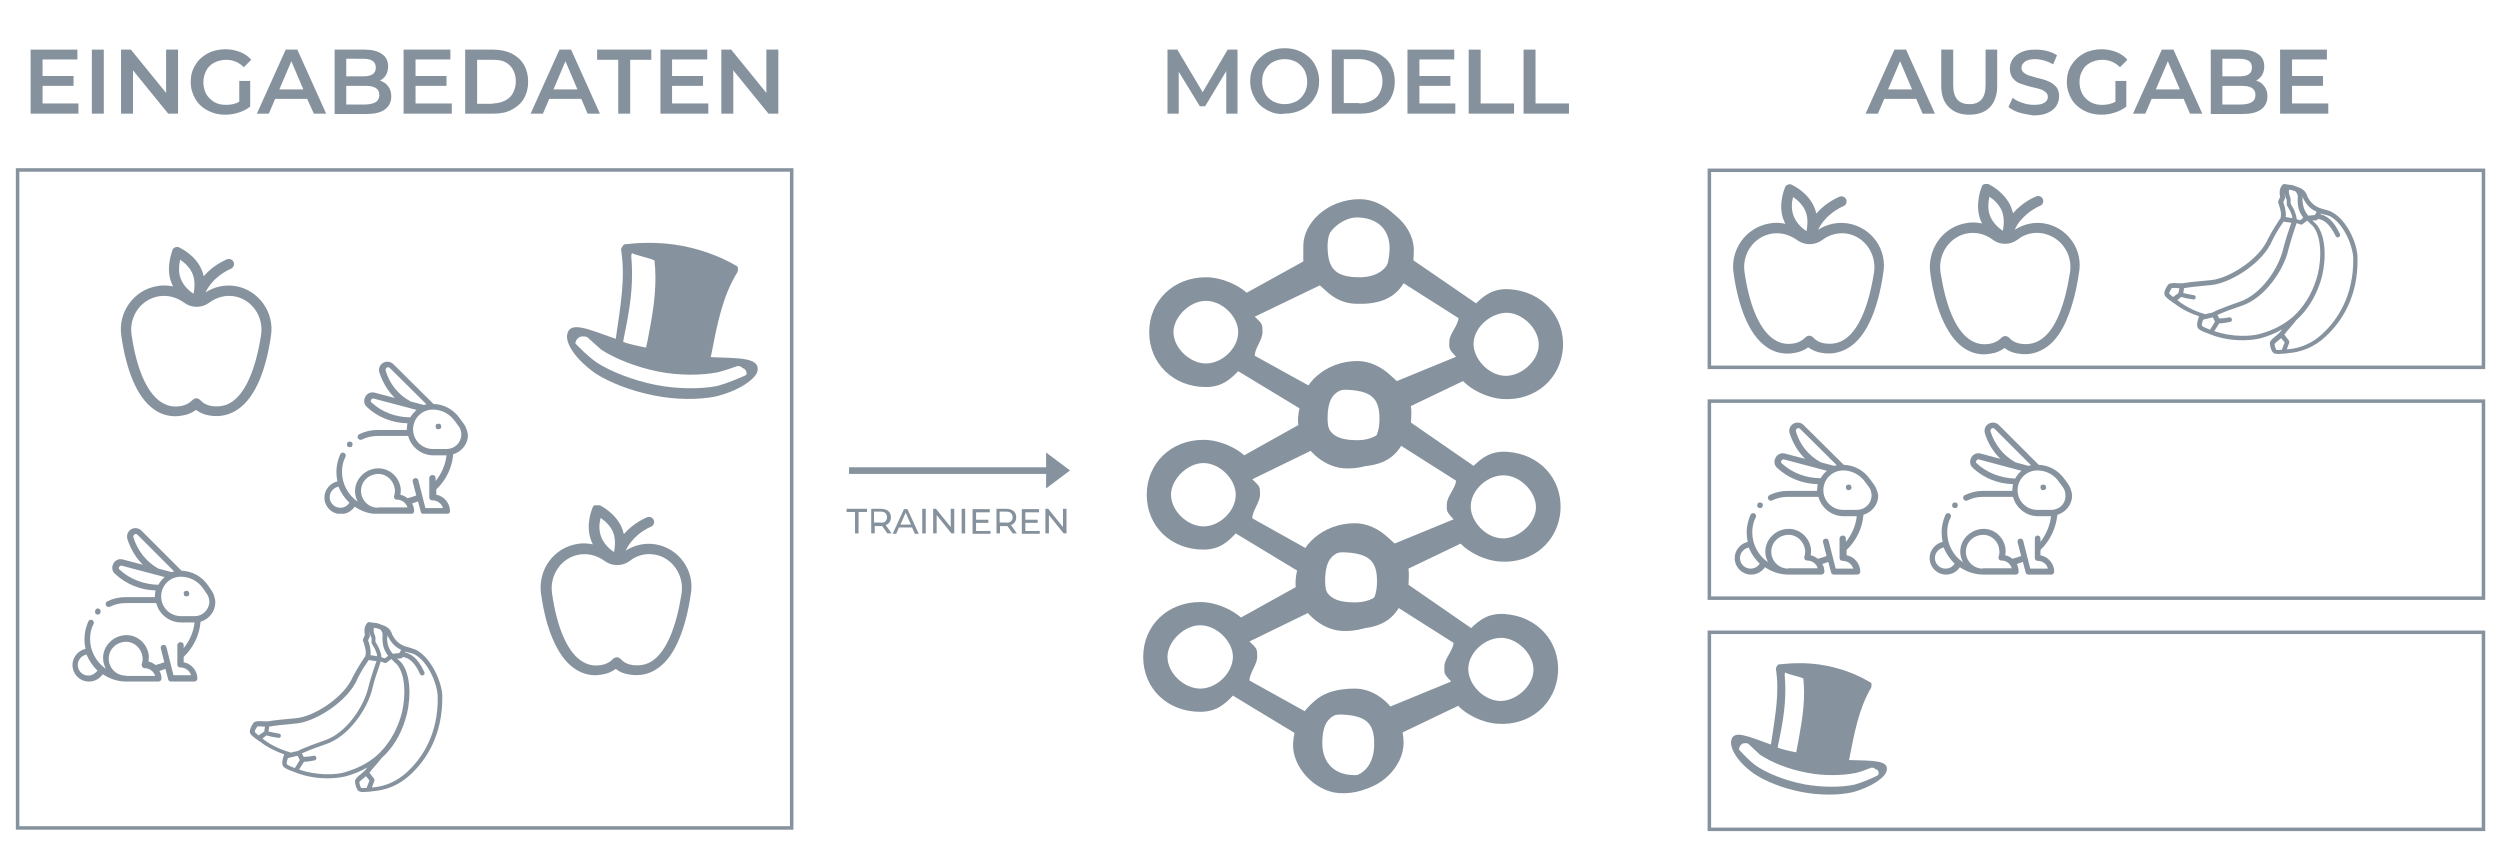 <svg xmlns="http://www.w3.org/2000/svg" xmlns:xlink="http://www.w3.org/1999/xlink" x="0px" y="0px" viewBox="0 0 710.5 243" style="enable-background:new 0 0 710.5 243;" xml:space="preserve">
<style type="text/css">
	.st0{display:none;}
	.st1{display:inline;}
	.st2{fill:none;stroke:#85929D;stroke-width:3;stroke-miterlimit:10;}
	.st3{fill:#85929D;}
	.st4{fill:#2C353B;}
	.st5{fill:#F2F2F2;}
	.st6{fill:#D8D0C3;}
	.st7{fill:#1A1A1A;}
	.st8{fill:none;stroke:#85929D;stroke-width:3;stroke-linecap:round;stroke-linejoin:round;stroke-miterlimit:10;}
	.st9{fill:none;stroke:#85929D;stroke-width:5;stroke-linecap:round;stroke-linejoin:round;stroke-miterlimit:10;}
	.st10{fill:none;stroke:#85929D;stroke-width:2;stroke-linecap:round;stroke-linejoin:round;}
	.st11{fill:#FFFFFF;}
	.st12{fill:none;stroke:#85929D;stroke-width:80;stroke-miterlimit:10;}
	.st13{fill:none;stroke:#85929D;stroke-width:70;stroke-linejoin:round;stroke-miterlimit:10;}
	.st14{fill:none;stroke:#85929D;stroke-linejoin:round;stroke-miterlimit:10;}
	.st15{clip-path:url(#SVGID_2_);}
	.st16{clip-path:url(#SVGID_4_);}
	.st17{clip-path:url(#SVGID_6_);}
	.st18{fill:#86939E;}
	.st19{fill-rule:evenodd;clip-rule:evenodd;fill:#86939E;}
	.st20{clip-path:url(#SVGID_8_);}
	.st21{clip-path:url(#SVGID_10_);}
	.st22{clip-path:url(#SVGID_12_);}
	.st23{clip-path:url(#SVGID_14_);}
	.st24{clip-path:url(#SVGID_16_);}
	.st25{clip-path:url(#SVGID_18_);}
	.st26{clip-path:url(#SVGID_20_);}
	.st27{clip-path:url(#SVGID_22_);}
	.st28{clip-path:url(#SVGID_24_);}
	.st29{clip-path:url(#SVGID_26_);}
	.st30{clip-path:url(#SVGID_28_);}
	.st31{clip-path:url(#SVGID_30_);}
	.st32{clip-path:url(#SVGID_32_);}
	.st33{clip-path:url(#SVGID_34_);}
	.st34{clip-path:url(#SVGID_36_);}
	.st35{clip-path:url(#SVGID_38_);}
	.st36{clip-path:url(#SVGID_40_);}
	.st37{clip-path:url(#SVGID_42_);}
	.st38{clip-path:url(#SVGID_44_);}
	.st39{clip-path:url(#SVGID_46_);}
	.st40{clip-path:url(#SVGID_48_);}
	.st41{clip-path:url(#SVGID_50_);}
	.st42{clip-path:url(#SVGID_52_);}
	.st43{clip-path:url(#SVGID_54_);}
	.st44{clip-path:url(#SVGID_56_);}
	.st45{clip-path:url(#SVGID_58_);}
	.st46{clip-path:url(#SVGID_60_);}
	.st47{fill:none;stroke:#86939E;stroke-miterlimit:10;}
	.st48{clip-path:url(#SVGID_62_);}
	.st49{clip-path:url(#SVGID_64_);}
	.st50{clip-path:url(#SVGID_66_);}
	.st51{clip-path:url(#SVGID_68_);}
	.st52{clip-path:url(#SVGID_70_);}
	.st53{clip-path:url(#SVGID_72_);}
	.st54{clip-path:url(#SVGID_74_);}
	.st55{clip-path:url(#SVGID_76_);}
	.st56{clip-path:url(#SVGID_78_);}
	.st57{clip-path:url(#SVGID_80_);}
	.st58{clip-path:url(#SVGID_82_);}
	.st59{clip-path:url(#SVGID_84_);}
	.st60{clip-path:url(#SVGID_86_);}
	.st61{clip-path:url(#SVGID_88_);}
	.st62{clip-path:url(#SVGID_90_);}
	.st63{clip-path:url(#SVGID_92_);}
	.st64{clip-path:url(#SVGID_94_);}
	.st65{clip-path:url(#SVGID_96_);}
	.st66{clip-path:url(#SVGID_98_);}
	.st67{clip-path:url(#SVGID_100_);}
	.st68{clip-path:url(#SVGID_102_);}
	.st69{clip-path:url(#SVGID_104_);}
	.st70{clip-path:url(#SVGID_106_);}
	.st71{clip-path:url(#SVGID_108_);}
	.st72{clip-path:url(#SVGID_110_);}
	.st73{clip-path:url(#SVGID_112_);}
	.st74{clip-path:url(#SVGID_114_);}
	.st75{clip-path:url(#SVGID_116_);}
	.st76{clip-path:url(#SVGID_118_);}
	.st77{clip-path:url(#SVGID_120_);}
	.st78{clip-path:url(#SVGID_122_);}
	.st79{clip-path:url(#SVGID_124_);}
	.st80{clip-path:url(#SVGID_126_);}
	.st81{clip-path:url(#SVGID_128_);}
	.st82{clip-path:url(#SVGID_130_);}
	.st83{clip-path:url(#SVGID_132_);}
	.st84{clip-path:url(#SVGID_134_);}
	.st85{clip-path:url(#SVGID_136_);}
	.st86{clip-path:url(#SVGID_138_);}
	.st87{clip-path:url(#SVGID_140_);}
	.st88{clip-path:url(#SVGID_142_);}
	.st89{clip-path:url(#SVGID_144_);}
	.st90{clip-path:url(#SVGID_146_);}
	.st91{clip-path:url(#SVGID_148_);}
	.st92{clip-path:url(#SVGID_150_);}
	.st93{clip-path:url(#SVGID_152_);}
	.st94{clip-path:url(#SVGID_154_);}
	.st95{clip-path:url(#SVGID_156_);}
	.st96{clip-path:url(#SVGID_158_);}
	.st97{clip-path:url(#SVGID_160_);}
	.st98{clip-path:url(#SVGID_162_);}
	.st99{clip-path:url(#SVGID_164_);}
	.st100{clip-path:url(#SVGID_166_);}
	.st101{clip-path:url(#SVGID_168_);}
	.st102{clip-path:url(#SVGID_170_);}
	.st103{clip-path:url(#SVGID_172_);}
	.st104{clip-path:url(#SVGID_174_);}
	.st105{clip-path:url(#SVGID_176_);}
	.st106{clip-path:url(#SVGID_178_);}
	.st107{clip-path:url(#SVGID_180_);}
	.st108{clip-path:url(#SVGID_182_);}
	.st109{clip-path:url(#SVGID_184_);}
	.st110{clip-path:url(#SVGID_186_);}
	.st111{clip-path:url(#SVGID_188_);}
	.st112{clip-path:url(#SVGID_190_);}
	.st113{clip-path:url(#SVGID_192_);}
	.st114{clip-path:url(#SVGID_194_);}
	.st115{clip-path:url(#SVGID_196_);}
	.st116{clip-path:url(#SVGID_198_);}
	.st117{clip-path:url(#SVGID_200_);}
	.st118{clip-path:url(#SVGID_202_);}
	.st119{clip-path:url(#SVGID_204_);}
	.st120{clip-path:url(#SVGID_206_);}
	.st121{clip-path:url(#SVGID_208_);}
	.st122{clip-path:url(#SVGID_210_);}
	.st123{clip-path:url(#SVGID_212_);}
	.st124{clip-path:url(#SVGID_214_);}
	.st125{clip-path:url(#SVGID_216_);}
	.st126{clip-path:url(#SVGID_218_);}
	.st127{clip-path:url(#SVGID_220_);}
	.st128{clip-path:url(#SVGID_222_);}
	.st129{clip-path:url(#SVGID_224_);}
	.st130{clip-path:url(#SVGID_226_);}
	.st131{clip-path:url(#SVGID_228_);}
	.st132{clip-path:url(#SVGID_230_);}
	.st133{clip-path:url(#SVGID_232_);}
	.st134{clip-path:url(#SVGID_234_);}
	.st135{clip-path:url(#SVGID_236_);}
	.st136{clip-path:url(#SVGID_238_);}
	.st137{clip-path:url(#SVGID_240_);}
	.st138{clip-path:url(#SVGID_242_);}
	.st139{clip-path:url(#SVGID_244_);}
	.st140{clip-path:url(#SVGID_246_);}
	.st141{clip-path:url(#SVGID_248_);}
	.st142{clip-path:url(#SVGID_250_);}
	.st143{clip-path:url(#SVGID_252_);}
	.st144{clip-path:url(#SVGID_254_);}
	.st145{clip-path:url(#SVGID_256_);}
	.st146{clip-path:url(#SVGID_258_);}
	.st147{fill:none;stroke:#85929D;stroke-miterlimit:10;}
	.st148{clip-path:url(#SVGID_260_);}
	.st149{clip-path:url(#SVGID_262_);}
	.st150{clip-path:url(#SVGID_264_);}
	.st151{clip-path:url(#SVGID_266_);}
	.st152{clip-path:url(#SVGID_268_);}
	.st153{clip-path:url(#SVGID_270_);}
	.st154{clip-path:url(#SVGID_272_);}
	.st155{clip-path:url(#SVGID_274_);}
	.st156{clip-path:url(#SVGID_276_);}
	.st157{fill:none;stroke:#86939E;stroke-width:2.667;stroke-miterlimit:8;}
	.st158{fill-rule:evenodd;clip-rule:evenodd;fill:#86939E;stroke:#86939E;stroke-width:1.333;stroke-miterlimit:8;}
</style>
<g id="Ebene_5" class="st0">
</g>
<g id="AWS" class="st0">
</g>
<g id="Ebene_4" class="st0">
</g>
<g id="Services" class="st0">
</g>
<g id="Ebene_6" class="st0">
</g>
<g id="KI">
</g>
<g id="KI_2_">
</g>
<g id="KI_1_">
</g>
<g id="ML_1_">
	<g>
		<g>
			<path class="st3" d="M243,145.5h-2.4v-0.9h5.8v0.9H244v6.1h-1V145.5z"></path>
			<path class="st3" d="M252.2,151.6l-1.5-2.1c-0.2,0-0.3,0-0.4,0h-1.7v2.1h-1v-7h2.7c0.9,0,1.6,0.2,2.1,0.6c0.5,0.4,0.8,1,0.8,1.8     c0,0.5-0.1,1-0.4,1.4c-0.3,0.4-0.6,0.7-1.1,0.8l1.7,2.4H252.2z M251.6,148.2c0.3-0.3,0.5-0.7,0.5-1.2c0-0.5-0.2-0.9-0.5-1.2     c-0.3-0.3-0.8-0.4-1.5-0.4h-1.7v3.1h1.7C250.8,148.6,251.3,148.5,251.6,148.2z"></path>
			<path class="st3" d="M259.2,149.9h-3.7l-0.8,1.8h-1l3.2-7h1l3.2,7H260L259.2,149.9z M258.9,149.1l-1.5-3.4l-1.5,3.4H258.9z"></path>
			<path class="st3" d="M262.1,144.6h1v7h-1V144.6z"></path>
			<path class="st3" d="M271.2,144.6v7h-0.8l-4.2-5.2v5.2h-1v-7h0.8l4.2,5.2v-5.2H271.2z"></path>
			<path class="st3" d="M273.3,144.6h1v7h-1V144.6z"></path>
			<path class="st3" d="M281.5,150.8v0.9h-5.1v-7h4.9v0.9h-3.9v2.1h3.5v0.9h-3.5v2.3H281.5z"></path>
			<path class="st3" d="M287.8,151.6l-1.5-2.1c-0.2,0-0.3,0-0.4,0h-1.7v2.1h-1v-7h2.7c0.9,0,1.6,0.2,2.1,0.6c0.5,0.4,0.8,1,0.8,1.8     c0,0.5-0.1,1-0.4,1.4c-0.3,0.4-0.6,0.7-1.1,0.8l1.7,2.4H287.8z M287.3,148.2c0.3-0.3,0.5-0.7,0.5-1.2c0-0.5-0.2-0.9-0.5-1.2     c-0.3-0.3-0.8-0.4-1.5-0.4h-1.7v3.1h1.7C286.4,148.6,286.9,148.5,287.3,148.2z"></path>
			<path class="st3" d="M295.5,150.8v0.9h-5.1v-7h4.9v0.9h-3.9v2.1h3.5v0.9h-3.5v2.3H295.5z"></path>
			<path class="st3" d="M303.1,144.6v7h-0.8l-4.2-5.2v5.2h-1v-7h0.8l4.2,5.2v-5.2H303.1z"></path>
		</g>
	</g>
	<path class="st18" d="M241.3,132.8h57.5v1.9h-57.5V132.8z M297.3,128.6l6.8,5.1l-6.8,5.1V128.6z"></path>
</g>
<g id="ML">
	<g>
		<g>
			<g>
				<defs>
					<rect id="SVGID_121_" x="491.4" y="120" width="43.5" height="43.3"></rect>
				</defs>
				<clipPath id="SVGID_2_">
					<use xlink:href="#SVGID_121_" style="overflow:visible;"></use>
				</clipPath>
				<g class="st15">
					<g>
						<defs>
							<rect id="SVGID_123_" x="491.4" y="120" width="43.5" height="43.3"></rect>
						</defs>
						<clipPath id="SVGID_4_">
							<use xlink:href="#SVGID_123_" style="overflow:visible;"></use>
						</clipPath>
						<g class="st16">
							<g>
								<defs>
									<rect id="SVGID_125_" x="491.4" y="120" width="43.5" height="43.3"></rect>
								</defs>
								<clipPath id="SVGID_6_">
									<use xlink:href="#SVGID_125_" style="overflow:visible;"></use>
								</clipPath>
								<g class="st17">
									<path class="st18" d="M532.5,137.6l-1.1-1.5c-1.7-2.4-4.4-3.9-7.4-4l-11.4-11.3c-0.8-0.8-2-0.9-2.9-0.4           c-1,0.6-1.4,1.7-1.1,2.7c0.9,2.8,2.4,5.3,4.4,7.3l-5.7-1.5c-1.1-0.3-2.2,0.2-2.7,1.2c-0.5,1-0.4,2.1,0.5,2.9           c3.1,2.9,7.2,4.5,11.5,4.6c-0.1,0.6-0.2,1.1-0.2,1.8c0,0,0,0.1,0,0.1h-8.3c-1.8,0-3.6,0.4-5.2,1.2           c-0.4,0.2-0.6,0.7-0.4,1.1c0.1,0.3,0.5,0.5,0.8,0.5c0.1,0,0.2,0,0.4-0.1c1.4-0.7,2.9-1,4.5-1h8.6c0.8,3.1,3.7,5.5,7.1,5.5           h3.8c-0.3,2.7-1.4,5.2-3.1,7.3V153c0-0.5-0.4-0.8-0.9-0.8c-0.5,0-0.9,0.4-0.9,0.8v5.6c0,0.5,0.4,0.8,0.9,0.8           c1.4,0,2.6,0.9,3,2.2h-5l-2-7.9c-0.1-0.5-0.6-0.7-1-0.6c-0.5,0.1-0.7,0.6-0.6,1l1,3.9c-0.8,0.3-1.6,0.6-2.5,0.8           c-0.6-0.5-1.2-0.8-2-1c0.1-0.5,0.1-1.1,0.1-1.6c-0.3-3.3-3.1-5.9-6.3-5.9c-1.8,0-3.5,0.7-4.7,1.9c-1.3,1.2-2,2.9-2,4.6           c0,1.1,0.3,2.1,0.8,3c-2.7-1.8-4.5-5-4.5-8.5c0-1.5,0.3-3,1-4.3c0.2-0.4,0-0.9-0.4-1.1c-0.4-0.2-0.9,0-1.1,0.4           c-0.7,1.6-1.1,3.3-1.1,5c0,0.9,0.1,1.8,0.3,2.7c-2.1,0.5-3.7,2.4-3.7,4.6c0,2.6,2.1,4.7,4.7,4.7c1.6,0,3-0.8,3.9-2.1           c1.9,1.3,4.2,2.1,6.7,2.1c0,0,0,0,0,0h9.3c0.5,0,0.9-0.4,0.9-0.8c0-0.8-0.2-1.6-0.6-2.2c0.6-0.2,1.2-0.4,1.7-0.6l0.8,3           c0.1,0.4,0.4,0.6,0.8,0.6h6.6c0.5,0,0.9-0.4,0.9-0.8c0-2.3-1.7-4.3-3.9-4.7v-1.5c2.8-2.7,4.5-6.2,4.8-10           c2.4-0.7,4.2-2.9,4.2-5.5C533.6,139.7,533.2,138.5,532.5,137.6z M497.5,161.6c-1.7,0-3-1.4-3-3c0-1.5,1.1-2.7,2.5-3           c0.7,1.8,1.8,3.3,3.1,4.6C499.5,161.1,498.6,161.6,497.5,161.6z M508.2,161.6C508.2,161.6,508.2,161.6,508.2,161.6           c-2.7,0-4.8-2.2-4.8-4.8c0-2.7,2.2-4.8,5-4.8c2.3,0,4.3,1.9,4.6,4.3c0.1,0.7,0,1.3-0.2,1.9c-0.1,0.3,0,0.5,0.1,0.8           c0.2,0.2,0.4,0.3,0.7,0.3h0c1.4,0,2.6,0.9,3,2.2H508.2z M510.4,122.6c-0.1-0.5,0.2-0.7,0.3-0.8c0.1-0.1,0.5-0.3,0.9,0.1           l10.4,10.3c-0.3,0.1-0.5,0.1-0.7,0.2l-3.8-1C514,129.5,511.5,126.4,510.4,122.6z M506.4,131.7c-0.4-0.3-0.2-0.7-0.1-0.8           c0.1-0.1,0.3-0.5,0.8-0.3l12.1,3.2c-0.7,0.6-1.3,1.3-1.8,2.1C513.3,135.9,509.3,134.4,506.4,131.7z M527.8,144.9h-4           c-3.1,0-5.6-2.5-5.6-5.6c0-3.1,2.5-5.6,5.6-5.6c2.5,0,4.8,1.2,6.3,3.3l1.1,1.5c0.5,0.7,0.7,1.5,0.7,2.3           C531.9,143.1,530,144.9,527.8,144.9z"></path>
									<path class="st18" d="M525.4,137.7c-0.2,0-0.4,0.1-0.6,0.2c-0.2,0.2-0.2,0.4-0.2,0.6s0.1,0.4,0.2,0.6           c0.2,0.2,0.4,0.2,0.6,0.2c0.2,0,0.4-0.1,0.6-0.2c0.2-0.2,0.2-0.4,0.2-0.6s-0.1-0.4-0.2-0.6           C525.9,137.8,525.7,137.7,525.4,137.7z"></path>
									<path class="st18" d="M500.2,144.4c-0.2,0-0.4-0.1-0.6-0.2c-0.2-0.2-0.2-0.4-0.2-0.6c0-0.2,0.1-0.4,0.2-0.6           c0.2-0.2,0.4-0.2,0.6-0.2c0.2,0,0.4,0.1,0.6,0.2c0.2,0.2,0.2,0.4,0.2,0.6c0,0.2-0.1,0.4-0.2,0.6           C500.7,144.3,500.5,144.4,500.2,144.4z"></path>
								</g>
							</g>
						</g>
					</g>
				</g>
			</g>
			<g>
				<defs>
					<rect id="SVGID_127_" x="546.9" y="120" width="43.3" height="43.3"></rect>
				</defs>
				<clipPath id="SVGID_8_">
					<use xlink:href="#SVGID_127_" style="overflow:visible;"></use>
				</clipPath>
				<g class="st20">
					<g>
						<defs>
							<rect id="SVGID_129_" x="546.9" y="120" width="43.3" height="43.3"></rect>
						</defs>
						<clipPath id="SVGID_10_">
							<use xlink:href="#SVGID_129_" style="overflow:visible;"></use>
						</clipPath>
						<g class="st21">
							<g>
								<defs>
									<rect id="SVGID_131_" x="546.9" y="120" width="43.3" height="43.3"></rect>
								</defs>
								<clipPath id="SVGID_12_">
									<use xlink:href="#SVGID_131_" style="overflow:visible;"></use>
								</clipPath>
								<g class="st22">
									<path class="st18" d="M587.8,137.6l-1.1-1.5c-1.7-2.4-4.4-3.9-7.3-4l-11.3-11.3c-0.8-0.8-2-0.9-2.9-0.4           c-1,0.6-1.4,1.7-1.1,2.7c0.8,2.8,2.4,5.3,4.4,7.3l-5.6-1.5c-1.1-0.3-2.2,0.2-2.7,1.2c-0.5,1-0.4,2.1,0.5,2.9           c3.1,2.9,7.2,4.5,11.4,4.6c-0.1,0.6-0.2,1.1-0.2,1.8c0,0,0,0.1,0,0.1h-8.3c-1.8,0-3.5,0.4-5.2,1.2           c-0.4,0.2-0.6,0.7-0.4,1.1c0.1,0.3,0.4,0.5,0.8,0.5c0.1,0,0.2,0,0.4-0.1c1.4-0.7,2.9-1,4.4-1h8.5c0.8,3.1,3.7,5.5,7,5.5           h3.8c-0.3,2.7-1.4,5.2-3,7.3V153c0-0.5-0.4-0.8-0.8-0.8c-0.5,0-0.8,0.4-0.8,0.8v5.6c0,0.5,0.4,0.8,0.8,0.8           c1.4,0,2.6,0.9,2.9,2.2H577l-2-7.9c-0.1-0.5-0.6-0.7-1-0.6c-0.5,0.1-0.7,0.6-0.6,1l1,3.9c-0.8,0.3-1.6,0.6-2.5,0.8           c-0.6-0.5-1.2-0.8-2-1c0.1-0.5,0.1-1.1,0.1-1.6c-0.3-3.3-3-5.9-6.2-5.9c-1.8,0-3.4,0.7-4.7,1.9c-1.3,1.2-2,2.9-2,4.6           c0,1.1,0.3,2.1,0.8,3c-2.7-1.8-4.5-5-4.5-8.5c0-1.5,0.3-3,1-4.3c0.2-0.4,0-0.9-0.4-1.1c-0.4-0.2-0.9,0-1.1,0.4           c-0.7,1.6-1.1,3.3-1.1,5c0,0.9,0.1,1.8,0.3,2.7c-2.1,0.5-3.7,2.4-3.7,4.6c0,2.6,2.1,4.7,4.7,4.7c1.6,0,3-0.8,3.9-2.1           c1.9,1.3,4.2,2.1,6.7,2.1c0,0,0,0,0,0h9.2c0.5,0,0.8-0.4,0.8-0.8c0-0.8-0.2-1.6-0.5-2.2c0.6-0.2,1.2-0.4,1.7-0.6l0.8,3           c0.1,0.4,0.4,0.6,0.8,0.6h6.5c0.5,0,0.8-0.4,0.8-0.8c0-2.3-1.7-4.3-3.9-4.7v-1.5c2.8-2.7,4.4-6.2,4.8-10           c2.4-0.7,4.2-2.9,4.2-5.5C588.8,139.7,588.4,138.5,587.8,137.6z M552.9,161.6c-1.7,0-3-1.4-3-3c0-1.5,1.1-2.7,2.5-3           c0.7,1.8,1.8,3.3,3.1,4.6C554.9,161.1,554,161.6,552.9,161.6z M563.5,161.6C563.5,161.6,563.5,161.6,563.5,161.6           c-2.7,0-4.8-2.2-4.8-4.8c0-2.7,2.2-4.8,5-4.8c2.3,0,4.3,1.9,4.5,4.3c0.1,0.7,0,1.3-0.2,1.9c-0.1,0.3,0,0.5,0.1,0.8           c0.2,0.2,0.4,0.3,0.7,0.3l0,0c1.4,0,2.6,0.9,2.9,2.2H563.5z M565.7,122.6c-0.1-0.5,0.2-0.7,0.3-0.8           c0.1-0.1,0.5-0.3,0.9,0.1l10.3,10.3c-0.3,0.1-0.5,0.1-0.7,0.2l-3.7-1C569.4,129.5,566.9,126.4,565.7,122.6z M561.8,131.7           c-0.4-0.3-0.2-0.7-0.1-0.8c0.1-0.1,0.3-0.5,0.8-0.3l12,3.2c-0.7,0.6-1.3,1.3-1.8,2.2C568.7,135.9,564.7,134.4,561.8,131.7z            M583,144.9h-4c-3.1,0-5.6-2.5-5.6-5.6c0-3.1,2.5-5.6,5.6-5.6c2.5,0,4.8,1.2,6.2,3.3l1.1,1.5c0.5,0.7,0.7,1.5,0.7,2.3           C587.1,143.1,585.3,144.9,583,144.9z"></path>
									<path class="st18" d="M580.7,137.7c-0.2,0-0.4,0.1-0.6,0.2c-0.2,0.2-0.2,0.4-0.2,0.6c0,0.2,0.1,0.4,0.2,0.6           c0.2,0.2,0.4,0.2,0.6,0.2c0.2,0,0.4-0.1,0.6-0.2c0.2-0.2,0.2-0.4,0.2-0.6c0-0.2-0.1-0.4-0.2-0.6           C581.1,137.8,580.9,137.7,580.7,137.7z"></path>
									<path class="st18" d="M555.6,144.4c-0.2,0-0.4-0.1-0.6-0.2c-0.2-0.2-0.2-0.4-0.2-0.6c0-0.2,0.1-0.4,0.2-0.6           c0.2-0.2,0.4-0.2,0.6-0.2c0.2,0,0.4,0.1,0.6,0.2c0.2,0.2,0.2,0.4,0.2,0.6c0,0.2-0.1,0.4-0.2,0.6           C556.1,144.3,555.9,144.4,555.6,144.4z"></path>
								</g>
							</g>
						</g>
					</g>
				</g>
			</g>
		</g>
		<path class="st19" d="M525.5,216c1.6-8.2,2.8-14.6,6.3-20.6c0.1-0.7,0.3-1.4-0.5-1.6c-1.8-1.1-6.1-3.4-12.2-4.6    c-6.1-1.2-11-0.6-13.4-0.4c-0.4-0.1-0.9,0.6-1,1.3c1.1,6.8-0.2,13.3-1.4,21.5c-6.7-2.4-10.7-4.3-11.3-1.1    c-0.4,2.1,1.6,5.9,6.5,9.4c3.2,2.1,7.9,4.1,13.6,5.2c5.3,1,10.5,0.9,14.2,0.1c5.8-1.5,9.6-4.4,9.9-6.2    C536.9,216,532.1,216.2,525.5,216z M512.5,192.8L512.5,192.8c0.6,5.3-0.1,10.7-1.2,16.7c-0.3,1.4-0.5,2.8-0.8,4.3    c-0.8-0.1-4.6-0.9-5.3-1.4c0.2-1.1,0.5-2.5,0.8-3.9c1.2-6.1,1.7-11.1,1.2-16.7c0.1-0.7,0.1-0.7,0.1-0.7    C508,191.6,511.4,192.3,512.5,192.8z M533.8,220.2c-0.4,0.3-0.4,0.3-0.4,0.3c-1.7,0.8-3.9,1.8-6.4,2.5c-3.7,0.8-9.3,0.8-14.2-0.1    c-5.3-1-10.5-3.1-13.6-5.2c-2.1-1.5-3.7-3.3-5-4.7c0.1-0.4,0.1-0.4,0.1-0.4l0,0c0.1-0.7,0.6-1,1-1.3c0.8-0.2,1.6-0.1,1.9,0.4    c1,0.9,2,1.9,3,2.8c3.2,2.1,7.9,4.1,13.3,5.1c5,1,10.1,0.8,13.8,0.1c1.7-0.4,2.9-0.9,4.2-1.4c0.4-0.3,1.2-0.1,1.5,0.3    c0.8,0.1,1,0.9,0.9,1.3L533.8,220.2z"></path>
		<g>
			<g>
				<defs>
					<rect id="SVGID_133_" x="489.9" y="52.4" width="48.4" height="48.2"></rect>
				</defs>
				<clipPath id="SVGID_14_">
					<use xlink:href="#SVGID_133_" style="overflow:visible;"></use>
				</clipPath>
				<g class="st23">
					<g>
						<defs>
							<rect id="SVGID_135_" x="489.9" y="52.4" width="48.4" height="48.2"></rect>
						</defs>
						<clipPath id="SVGID_16_">
							<use xlink:href="#SVGID_135_" style="overflow:visible;"></use>
						</clipPath>
						<g class="st24">
							<g>
								<defs>
									<rect id="SVGID_137_" x="489.9" y="52.4" width="48.4" height="48.2"></rect>
								</defs>
								<clipPath id="SVGID_18_">
									<use xlink:href="#SVGID_137_" style="overflow:visible;"></use>
								</clipPath>
								<g class="st25">
									<path class="st18" d="M525.2,63.5c-3-0.5-6,0.2-8.5,1.8c0.8-1.6,1.9-3.1,3.5-4.4c1.9-1.6,3.7-2.3,3.7-2.3           c0.7-0.3,1.1-1.1,0.8-1.9c-0.3-0.7-1.1-1.1-1.9-0.8c-0.2,0.1-3.8,1.5-6.6,4.8c-0.1-0.5-0.3-1-0.5-1.6           c-1.7-4.4-6.3-6.5-6.5-6.6c-0.4-0.2-0.8-0.2-1.1,0c-0.4,0.1-0.7,0.4-0.8,0.8c-0.1,0.2-2.1,4.9-0.4,9.2           c0.2,0.4,0.3,0.8,0.5,1.1c-1.5-0.3-3-0.4-4.5-0.1c-6.7,1.1-11.3,7.5-10.2,14.3c0.7,4.9,1.8,9,3.2,12.4           c1.6,3.8,3.6,6.6,6,8.3c1.9,1.4,4,2,6.2,2c0.6,0,1.3-0.1,1.9-0.2c1.5-0.2,2.8-0.8,3.9-1.6c1.1,0.8,2.4,1.4,3.9,1.6           c3,0.5,5.8-0.2,8.2-1.9c2.4-1.7,4.4-4.5,6-8.3c1.4-3.4,2.5-7.5,3.2-12.4C536.5,71,531.9,64.6,525.2,63.5z M509.6,56           c1.2,0.8,2.8,2.2,3.6,4.2c0.7,1.9,0.5,4.1,0.2,5.5c-1.2-0.8-2.8-2.2-3.6-4.2C509,59.6,509.2,57.4,509.6,56z M532.6,77.4           c-1.5,9.6-4.3,16.1-8,18.8c-1.8,1.3-3.7,1.7-6,1.4c-1.4-0.2-2.5-0.8-3.3-1.7c-0.3-0.3-0.7-0.5-1.1-0.5           c-0.4,0-0.8,0.2-1.1,0.5c-0.9,0.9-2,1.5-3.3,1.7c-2.3,0.4-4.2-0.1-6-1.4c-3.8-2.8-6.6-9.3-8-18.8c-0.8-5.3,2.7-10.2,7.8-11           c0.5-0.1,1-0.1,1.5-0.1c2,0,3.9,0.7,5.6,1.9c2.1,1.6,5.1,1.6,7.2,0c2-1.5,4.5-2.2,7-1.8l0,0           C529.9,67.2,533.4,72.2,532.6,77.4z"></path>
								</g>
							</g>
						</g>
					</g>
				</g>
			</g>
			<g>
				<defs>
					<rect id="SVGID_139_" x="545.9" y="52.3" width="48.2" height="48.4"></rect>
				</defs>
				<clipPath id="SVGID_20_">
					<use xlink:href="#SVGID_139_" style="overflow:visible;"></use>
				</clipPath>
				<g class="st26">
					<g>
						<defs>
							<rect id="SVGID_141_" x="545.9" y="52.3" width="48.2" height="48.4"></rect>
						</defs>
						<clipPath id="SVGID_22_">
							<use xlink:href="#SVGID_141_" style="overflow:visible;"></use>
						</clipPath>
						<g class="st27">
							<g>
								<defs>
									<rect id="SVGID_143_" x="545.9" y="52.3" width="48.2" height="48.4"></rect>
								</defs>
								<clipPath id="SVGID_24_">
									<use xlink:href="#SVGID_143_" style="overflow:visible;"></use>
								</clipPath>
								<g class="st28">
									<path class="st18" d="M581,63.5c-3-0.5-5.9,0.2-8.4,1.8c0.7-1.7,1.9-3.1,3.5-4.5c1.9-1.6,3.7-2.3,3.7-2.3           c0.7-0.3,1.1-1.1,0.8-1.9c-0.3-0.7-1.1-1.1-1.9-0.8c-0.2,0.1-3.8,1.5-6.6,4.8c-0.1-0.5-0.3-1-0.5-1.6           c-1.7-4.4-6.3-6.6-6.5-6.7c-0.4-0.2-0.8-0.2-1.1,0c-0.4,0.1-0.7,0.4-0.8,0.8c-0.1,0.2-2,4.9-0.4,9.3           c0.2,0.4,0.3,0.8,0.5,1.1c-1.5-0.3-3-0.4-4.5-0.1c-6.7,1.1-11.2,7.5-10.2,14.4c0.7,4.9,1.8,9.1,3.2,12.4           c1.6,3.8,3.6,6.7,5.9,8.4c1.9,1.4,3.9,2.1,6.2,2.1c0.6,0,1.3-0.1,1.9-0.2c1.5-0.2,2.8-0.8,3.9-1.6c1.1,0.9,2.4,1.4,3.9,1.6           c3,0.5,5.7-0.2,8.1-1.9c2.4-1.7,4.4-4.5,5.9-8.4c1.4-3.4,2.5-7.6,3.2-12.4C592.2,71,587.6,64.6,581,63.5z M565.4,55.9           c1.2,0.8,2.8,2.2,3.6,4.2c0.7,2,0.5,4.1,0.2,5.5c-1.2-0.8-2.8-2.2-3.6-4.2C564.8,59.5,565.1,57.3,565.4,55.9z M588.3,77.4           c-1.5,9.6-4.2,16.2-8,18.9c-1.8,1.3-3.7,1.7-6,1.4c-1.4-0.2-2.5-0.8-3.3-1.7c-0.3-0.3-0.7-0.5-1.1-0.5           c-0.4,0-0.8,0.2-1.1,0.5c-0.9,0.9-2,1.5-3.3,1.7c-2.3,0.4-4.2-0.1-6-1.4c-3.8-2.8-6.5-9.3-8-18.9           c-0.8-5.3,2.7-10.3,7.8-11.1c0.5-0.1,1-0.1,1.5-0.1c2,0,3.9,0.7,5.5,1.9c2.1,1.6,5,1.6,7.1,0c2-1.6,4.5-2.2,7-1.8l0,0           C585.6,67.2,589.1,72.1,588.3,77.4z"></path>
								</g>
							</g>
						</g>
					</g>
				</g>
			</g>
			<g>
				<defs>
					<rect id="SVGID_145_" x="614.7" y="48.6" width="55.9" height="55.9"></rect>
				</defs>
				<clipPath id="SVGID_26_">
					<use xlink:href="#SVGID_145_" style="overflow:visible;"></use>
				</clipPath>
				<g class="st29">
					<g>
						<defs>
							<rect id="SVGID_147_" x="614.7" y="48.6" width="55.9" height="55.9"></rect>
						</defs>
						<clipPath id="SVGID_28_">
							<use xlink:href="#SVGID_147_" style="overflow:visible;"></use>
						</clipPath>
						<g class="st30">
							<g>
								<defs>
									<rect id="SVGID_149_" x="614.7" y="48.6" width="55.9" height="55.9"></rect>
								</defs>
								<clipPath id="SVGID_30_">
									<use xlink:href="#SVGID_149_" style="overflow:visible;"></use>
								</clipPath>
								<g class="st31">
									<path class="st18" d="M662.6,60.2c-0.5-0.3-1.1-0.4-1.7-0.6c-1.6-0.4-3.6-0.9-5-3.5c-0.1-0.2-0.2-0.3-0.2-0.5           c-0.3-0.7-0.7-1.7-2.3-2.3c0,0-0.1,0-0.1,0c-0.1-0.1-0.1-0.1-0.2-0.1c-0.4-0.2-0.9-0.3-1.3-0.5c-0.2-0.1-0.8-0.2-1.3-0.2           l-1.2-0.2c-0.2,0-0.4,0-0.6,0.2c-1.1,1.1-0.8,2.8-0.7,3.5l-0.5,1.1c-0.1,0.2-0.1,0.4,0,0.6c0.3,0.8,1.1,3.1,0.6,4.3           c0,0,0,0,0,0c0,0.1-0.1,0.2-0.2,0.3c-2,3-2.8,4.6-3.4,5.7c-0.2,0.4-0.3,0.7-0.5,1c-2.9,5.3-10.9,10.2-15.6,10.6           c-0.3,0-0.6,0.1-1,0.1c-2.2,0.2-5.5,0.5-7.1,0.8c-0.1,0-0.1,0-0.2,0c0,0,0,0,0,0c-0.3,0-0.7,0-1.1,0c-1-0.1-2-0.1-2.6,0.2           c-0.1,0-0.1,0.1-0.2,0.2c-0.2,0.2-1.1,1.5-1.1,2.5c0,0.8,0.9,1.5,2.2,2.4c0.2,0.2,0.4,0.3,0.6,0.4c2.3,1.8,4.9,3,7.1,3.7           c0,0-0.1,0.1-0.1,0.2c-0.1,0.3-0.7,1.8-0.4,2.8c0.2,0.8,1.4,1.3,3.1,1.9c0.2,0.1,0.3,0.1,0.5,0.2c3.2,1.3,6.5,1.7,9.3,1.7           c2.2,0,4-0.3,5.2-0.6c2.1-0.6,4.1-1.4,6-2.5c-0.2,0.3-0.5,0.6-0.7,0.9c-0.2,0.2-0.6,0.5-1,0.9c-0.8,0.6-1.6,1.3-1.8,1.9           c0,0.1,0,0.2,0,0.3c0,0.3,0.2,1.9,0.9,2.6c0.3,0.3,0.8,0.4,1.6,0.4c0.5,0,1.1-0.1,1.7-0.1c0.3,0,0.5-0.1,0.7-0.1           c4.2-0.3,7.8-1.8,11-4.8c4.2-3.9,9.3-11,9-22.4C670,69.4,667.1,62.5,662.6,60.2z M654.4,56.5c0-0.2,0-0.4,0-0.6           c0,0.1,0.1,0.2,0.1,0.3c0.1,0.2,0.2,0.4,0.3,0.6c1,1.9,2.3,2.8,3.6,3.4l-0.5,0.9l-1.9,0.2c-0.8-1-1.5-2.2-1.6-4.2           C654.3,56.9,654.4,56.7,654.4,56.5z M650.6,53.9c0.3,0,1.1,0.2,1.8,0.5c0.7,0.8,0.7,1.4,0.6,2.1c0,0.2,0,0.5,0,0.7           c0,1.6,0.4,2.9,1.2,4.1c0.1,0.2,0.3,0.4,0.4,0.6l-0.9,0.7l-1-0.3c0-0.8-0.3-1.6-0.7-2.6c-0.3-0.6-0.6-1.2-1-1.8l0-1.2           c0-0.1,0-0.3-0.1-0.4C651.1,56.3,650.2,54.9,650.6,53.9z M649.4,55.9c-0.1-0.3-0.1-0.5-0.1-0.8c0.1,0.6,0.3,1.2,0.6,1.7           l0,1.3c0,0.1,0,0.3,0.1,0.4c0.4,0.6,1.4,2.2,1.5,3.5l-1.9-0.3c0.2-1.6-0.4-3.5-0.7-4.2l0.5-1.1           C649.4,56.2,649.4,56,649.4,55.9z M617.6,84.4c-0.5-0.4-1-0.8-1.1-1c0-0.4,0.4-1.1,0.7-1.5c0.4-0.1,1.3-0.1,1.8,0           c0.1,0,0.3,0,0.4,0l-0.3,1.4L617.6,84.4z M618.8,85.3C618.8,85.3,618.8,85.3,618.8,85.3l1.1-0.9c0.6,0.2,1.9,0.5,3.4,0.7           c0.4,0.1,0.7-0.2,0.7-0.5c0.1-0.4-0.2-0.7-0.5-0.7c-1.2-0.2-2.4-0.5-3-0.6l0.2-1.4c1.5-0.3,4.7-0.6,6.8-0.8           c0.4,0,0.7-0.1,1-0.1c5.1-0.5,13.5-5.6,16.6-11.3c0.2-0.3,0.4-0.7,0.5-1c0.6-1.2,1.3-2.7,3.3-5.6c0,0,0-0.1,0.1-0.1           l2.2,0.3c-1.5,4.3-1.9,5.8-2.3,7.4c-1.4,5.8-6.4,13.1-12.5,15.1c-1.4,0.5-5.5,1.9-7.6,3c-0.2,0.1-0.8,0.2-1.3,0.3           c-0.2,0.1-0.5,0.1-0.7,0.2C624.8,88.8,621.5,87.5,618.8,85.3z M628.1,93.7c-0.6-0.2-2-0.8-2.3-1.1           c-0.1-0.4,0.1-1.2,0.3-1.7c0.2-0.1,0.6-0.2,1-0.3c0,0,0.1,0,0.1,0c0.3-0.1,0.5-0.1,0.7-0.2c0.4-0.1,0.7-0.1,1-0.2l0.6,1.2           L628.1,93.7z M642.2,94.9c-2.3,0.7-7.8,1-12.9-0.8l1.4-2.2c1,0,2-0.2,3.1-0.4c0.4-0.1,0.6-0.4,0.5-0.8           c-0.1-0.4-0.4-0.6-0.8-0.5c-0.9,0.2-1.8,0.3-2.8,0.3l-0.5-1c2.2-1,5.6-2.2,6.9-2.6c3-1,6-3.3,8.5-6.5           c2.3-2.9,4.1-6.4,4.8-9.6c0.4-1.5,0.8-3,2.3-7.4l1.1,0.4c0.2,0.1,0.4,0,0.6-0.1l1.3-1c0.3,0.3,0.6,0.5,0.8,0.8           c0.5,0.4,0.8,0.7,1.1,1.1c2.6,3.7,2,10.9,0.7,14.8c-1.4,4.4-3.7,8-6.7,10.7C649,92.3,646,93.9,642.2,94.9z M648.5,99.4           c-0.6,0.1-1.4,0.1-1.6,0c-0.2-0.3-0.4-1.1-0.5-1.6c0.2-0.3,0.9-0.9,1.3-1.2c0.2-0.2,0.4-0.3,0.6-0.5l1,1.2L648.5,99.4z            M660.1,94.8c-1.1,1-4.4,4.1-10.2,4.5l0.7-1.9c0.1-0.2,0-0.5-0.1-0.6l-1.3-1.7c0.4-0.6,0.9-1.1,1.4-1.7           c0.7-0.8,1.4-1.6,2-2.4c3.1-2.8,5.4-6.4,6.9-11c1.3-3.9,2.1-11.7-0.9-15.9c-0.3-0.4-0.8-0.9-1.3-1.3           c-0.1,0-0.1-0.1-0.2-0.1l1.2-0.1c0.2,0,0.4-0.2,0.5-0.4c1.7,0.3,3.3,1.4,5,4.9c0.2,0.3,0.5,0.5,0.9,0.3           c0.3-0.2,0.5-0.5,0.3-0.9c0,0,0,0,0,0c-1.2-2.5-2.7-4.9-5.5-5.6l0.1-0.2c0.4,0.1,0.7,0.2,1.1,0.3c0.6,0.1,1.1,0.3,1.4,0.4           c4,2.1,6.6,8.5,6.7,12.1C668.9,84.2,664.2,91,660.1,94.8z"></path>
								</g>
							</g>
						</g>
					</g>
				</g>
			</g>
		</g>
		<g>
			<g>
				<g>
					<path class="st3" d="M544.6,28.1h-9.1l-1.8,4.2h-3.5l8.2-18.2h3.3l8.2,18.2h-3.5L544.6,28.1z M543.4,25.4l-3.4-8l-3.4,8H543.4z       "></path>
					<path class="st3" d="M553.8,30.4c-1.4-1.4-2.1-3.4-2.1-6.1V14.1h3.4v10.1c0,3.6,1.5,5.4,4.6,5.4c3.1,0,4.6-1.8,4.6-5.4V14.1       h3.3v10.3c0,2.6-0.7,4.7-2.1,6.1c-1.4,1.4-3.3,2.1-5.9,2.1C557.1,32.6,555.2,31.8,553.8,30.4z"></path>
					<path class="st3" d="M573.9,32c-1.3-0.4-2.3-0.9-3.1-1.6l1.2-2.6c0.7,0.6,1.7,1.1,2.7,1.4c1.1,0.4,2.2,0.6,3.3,0.6       c1.4,0,2.4-0.2,3-0.6c0.7-0.4,1-1,1-1.7c0-0.5-0.2-0.9-0.6-1.3c-0.4-0.3-0.8-0.6-1.4-0.8c-0.6-0.2-1.4-0.4-2.3-0.6       c-1.4-0.3-2.5-0.7-3.4-1c-0.9-0.3-1.6-0.8-2.2-1.5c-0.6-0.7-0.9-1.7-0.9-2.8c0-1,0.3-1.9,0.8-2.7c0.5-0.8,1.4-1.5,2.5-2       c1.1-0.5,2.4-0.7,4-0.7c1.1,0,2.2,0.1,3.3,0.4c1.1,0.3,2,0.7,2.8,1.2l-1.1,2.6c-0.8-0.5-1.6-0.8-2.5-1.1       c-0.9-0.2-1.7-0.4-2.5-0.4c-1.3,0-2.3,0.2-3,0.7c-0.6,0.5-1,1-1,1.8c0,0.5,0.2,0.9,0.6,1.3c0.4,0.3,0.8,0.6,1.4,0.8       c0.6,0.2,1.4,0.4,2.3,0.7c1.4,0.3,2.5,0.6,3.3,1c0.9,0.3,1.6,0.9,2.2,1.5c0.6,0.7,0.9,1.6,0.9,2.8c0,1-0.3,1.9-0.8,2.7       c-0.5,0.8-1.4,1.5-2.5,2c-1.1,0.5-2.5,0.7-4.1,0.7C576.6,32.6,575.2,32.4,573.9,32z"></path>
					<path class="st3" d="M601.1,23h3.2v7.3c-0.9,0.7-2,1.3-3.3,1.7c-1.2,0.4-2.5,0.6-3.8,0.6c-1.9,0-3.5-0.4-5-1.2       c-1.5-0.8-2.7-1.9-3.5-3.3c-0.8-1.4-1.3-3-1.3-4.8s0.4-3.4,1.3-4.8s2-2.5,3.5-3.3c1.5-0.8,3.2-1.2,5.1-1.2       c1.5,0,2.9,0.3,4.2,0.8c1.2,0.5,2.3,1.2,3.1,2.2l-2.1,2.1c-1.4-1.4-3.1-2.1-5-2.1c-1.3,0-2.4,0.3-3.4,0.8       c-1,0.5-1.8,1.3-2.3,2.3c-0.6,1-0.8,2.1-0.8,3.3c0,1.2,0.3,2.3,0.8,3.3c0.6,1,1.3,1.7,2.3,2.3c1,0.6,2.1,0.8,3.4,0.8       c1.4,0,2.7-0.3,3.7-0.9V23z"></path>
					<path class="st3" d="M620.6,28.1h-9.1l-1.8,4.2h-3.5l8.2-18.2h3.3l8.2,18.2h-3.5L620.6,28.1z M619.5,25.4l-3.4-8l-3.4,8H619.5z       "></path>
					<path class="st3" d="M643.5,24.5c0.6,0.8,0.9,1.7,0.9,2.9c0,1.6-0.6,2.8-1.8,3.7c-1.2,0.9-3,1.3-5.3,1.3h-9V14.1h8.5       c2.1,0,3.8,0.4,5,1.3c1.2,0.8,1.7,2,1.7,3.5c0,0.9-0.2,1.7-0.6,2.4c-0.4,0.7-1,1.2-1.7,1.6C642.2,23.2,642.9,23.7,643.5,24.5z        M631.6,16.7v5h4.8c1.2,0,2.1-0.2,2.7-0.6c0.6-0.4,0.9-1,0.9-1.9c0-0.8-0.3-1.5-0.9-1.9s-1.5-0.6-2.7-0.6H631.6z M641,27       c0-1.8-1.3-2.6-3.9-2.6h-5.5v5.3h5.5C639.7,29.6,641,28.8,641,27z"></path>
					<path class="st3" d="M661.7,29.5v2.8H648V14.1h13.3v2.8h-9.9v4.7h8.8v2.8h-8.8v5H661.7z"></path>
				</g>
			</g>
			<g>
				<g>
					<path class="st3" d="M348.5,32.3l0-12.1l-6,10H341l-6-9.8v11.9h-3.2V14.1h2.8l7.2,12.1l7.1-12.1h2.8l0,18.2H348.5z"></path>
					<path class="st3" d="M360.1,31.3c-1.5-0.8-2.7-1.9-3.5-3.4c-0.8-1.4-1.3-3-1.3-4.8c0-1.8,0.4-3.4,1.3-4.8       c0.8-1.4,2-2.5,3.5-3.4c1.5-0.8,3.2-1.2,5-1.2c1.9,0,3.5,0.4,5,1.2c1.5,0.8,2.7,1.9,3.5,3.3c0.8,1.4,1.3,3,1.3,4.8       s-0.4,3.4-1.3,4.8c-0.8,1.4-2,2.5-3.5,3.3c-1.5,0.8-3.2,1.2-5,1.2C363.3,32.6,361.6,32.1,360.1,31.3z M368.4,28.8       c1-0.5,1.7-1.3,2.3-2.3s0.8-2.1,0.8-3.3s-0.3-2.3-0.8-3.3c-0.6-1-1.3-1.7-2.3-2.3c-1-0.5-2.1-0.8-3.3-0.8       c-1.2,0-2.3,0.3-3.3,0.8s-1.7,1.3-2.3,2.3c-0.6,1-0.8,2.1-0.8,3.3s0.3,2.3,0.8,3.3s1.3,1.7,2.3,2.3c1,0.5,2.1,0.8,3.3,0.8       C366.3,29.6,367.4,29.3,368.4,28.8z"></path>
					<path class="st3" d="M378.5,14.1h8c1.9,0,3.7,0.4,5.2,1.1c1.5,0.8,2.7,1.8,3.5,3.2c0.8,1.4,1.2,3,1.2,4.8s-0.4,3.4-1.2,4.8       c-0.8,1.4-2,2.4-3.5,3.2c-1.5,0.8-3.2,1.1-5.2,1.1h-8V14.1z M386.3,29.4c1.3,0,2.5-0.3,3.5-0.8c1-0.5,1.8-1.2,2.3-2.2       s0.8-2,0.8-3.3s-0.3-2.3-0.8-3.3c-0.5-0.9-1.3-1.7-2.3-2.2s-2.2-0.8-3.5-0.8h-4.4v12.5H386.3z"></path>
					<path class="st3" d="M413.6,29.5v2.8H400V14.1h13.3v2.8h-9.9v4.7h8.8v2.8h-8.8v5H413.6z"></path>
					<path class="st3" d="M417.4,14.1h3.4v15.3h9.5v2.9h-12.9V14.1z"></path>
					<path class="st3" d="M433,14.1h3.4v15.3h9.5v2.9H433V14.1z"></path>
				</g>
			</g>
			<g>
				<g>
					<path class="st3" d="M22.3,29.5v2.8H8.7V14.1H22v2.8h-9.9v4.7h8.8v2.8h-8.8v5H22.3z"></path>
					<path class="st3" d="M26.1,14.1h3.4v18.2h-3.4V14.1z"></path>
					<path class="st3" d="M50.6,14.1v18.2h-2.8L37.8,20v12.3h-3.4V14.1h2.8l10,12.3V14.1H50.6z"></path>
					<path class="st3" d="M67.9,23h3.2v7.3c-0.9,0.7-2,1.3-3.3,1.7c-1.2,0.4-2.5,0.6-3.8,0.6c-1.9,0-3.5-0.4-5-1.2       c-1.5-0.8-2.7-1.9-3.5-3.3c-0.8-1.4-1.3-3-1.3-4.8s0.4-3.4,1.3-4.8c0.8-1.4,2-2.5,3.5-3.3c1.5-0.8,3.2-1.2,5.1-1.2       c1.5,0,2.9,0.3,4.2,0.8c1.2,0.5,2.3,1.2,3.1,2.2l-2.1,2.1c-1.4-1.4-3.1-2.1-5-2.1c-1.3,0-2.4,0.3-3.4,0.8       c-1,0.5-1.8,1.3-2.3,2.3s-0.8,2.1-0.8,3.3c0,1.2,0.3,2.3,0.8,3.3c0.6,1,1.3,1.7,2.3,2.3c1,0.6,2.1,0.8,3.4,0.8       c1.4,0,2.7-0.3,3.7-0.9V23z"></path>
					<path class="st3" d="M87.3,28.1h-9.1l-1.8,4.2H73l8.2-18.2h3.3l8.2,18.2h-3.5L87.3,28.1z M86.2,25.4l-3.4-8l-3.4,8H86.2z"></path>
					<path class="st3" d="M110.3,24.5c0.6,0.8,0.9,1.7,0.9,2.9c0,1.6-0.6,2.8-1.8,3.7c-1.2,0.9-3,1.3-5.3,1.3h-9V14.1h8.5       c2.1,0,3.8,0.4,5,1.3c1.2,0.8,1.7,2,1.7,3.5c0,0.9-0.2,1.7-0.6,2.4c-0.4,0.7-1,1.2-1.7,1.6C108.9,23.2,109.7,23.7,110.3,24.5z        M98.4,16.7v5h4.8c1.2,0,2.1-0.2,2.7-0.6c0.6-0.4,0.9-1,0.9-1.9c0-0.8-0.3-1.5-0.9-1.9s-1.5-0.6-2.7-0.6H98.4z M107.8,27       c0-1.8-1.3-2.6-3.9-2.6h-5.5v5.3h5.5C106.5,29.6,107.8,28.8,107.8,27z"></path>
					<path class="st3" d="M128.4,29.5v2.8h-13.7V14.1h13.3v2.8h-9.9v4.7h8.8v2.8h-8.8v5H128.4z"></path>
					<path class="st3" d="M132.2,14.1h8c1.9,0,3.7,0.4,5.2,1.1c1.5,0.8,2.7,1.8,3.5,3.2c0.8,1.4,1.2,3,1.2,4.8s-0.4,3.4-1.2,4.8       c-0.8,1.4-2,2.4-3.5,3.2c-1.5,0.8-3.2,1.1-5.2,1.1h-8V14.1z M140,29.4c1.3,0,2.5-0.3,3.5-0.8c1-0.5,1.8-1.2,2.3-2.2       s0.8-2,0.8-3.3s-0.3-2.3-0.8-3.3c-0.5-0.9-1.3-1.7-2.3-2.2S141.3,17,140,17h-4.4v12.5H140z"></path>
					<path class="st3" d="M165.2,28.1h-9.1l-1.8,4.2h-3.5l8.2-18.2h3.3l8.2,18.2h-3.5L165.2,28.1z M164.1,25.4l-3.4-8l-3.4,8H164.1z       "></path>
					<path class="st3" d="M175.7,17h-6v-2.9h15.4V17h-6v15.3h-3.4V17z"></path>
					<path class="st3" d="M201.3,29.5v2.8h-13.6V14.1h13.3v2.8H191v4.7h8.8v2.8H191v5H201.3z"></path>
					<path class="st3" d="M221.2,14.1v18.2h-2.8l-10-12.3v12.3h-3.4V14.1h2.8l10,12.3V14.1H221.2z"></path>
				</g>
			</g>
		</g>
		<g>
			<path class="st19" d="M386.5,103.3L386.5,103.3c-6.9,0-11.4,2.1-13.8,6.7c-16.1-8.9-16.1-8.9-16.1-8.9c0-2.1,2.2-4.5,2.2-6.7     c0-2.3,0-2.3-2.2-4.4c18.5-8.9,18.5-8.9,18.5-8.9c2.2,2.1,6.7,4.4,11.4,4.4c6.9,0,13.8-6.7,13.8-15.6c0-6.7-6.9-13.3-13.8-13.3     c-9.2,0-16.1,6.7-16.1,13.3c0,2.3,0,4.4,0,4.4c-16.1,8.9-16.1,8.9-16.1,8.9c-2.3-2.1-6.9-4.4-11.6-4.4c-9.2,0-16.1,6.7-16.1,15.6     c0,8.9,6.9,15.6,16.1,15.6c4.7,0,7-2.3,9.2-4.5c18.5,11.2,18.5,11.2,18.5,11.2s0,0,0,2.3c0,6.7,6.9,13.3,16.1,13.3     c6.9,0,13.8-6.7,13.8-13.3C400.3,110,393.4,103.3,386.5,103.3z M386.5,61L386.5,61c4.5,0,9.2,4.5,9.2,8.9c0,6.7-4.7,8.9-9.2,8.9     c-6.9,0-9.2-2.3-9.2-8.9C377.3,65.5,379.6,61,386.5,61z M342.7,103.3L342.7,103.3c-4.5,0-9.2-4.4-9.2-8.9c0-4.4,4.7-8.9,9.2-8.9     c4.7,0,9.2,4.5,9.2,8.9C351.9,98.9,347.4,103.3,342.7,103.3z M386.5,127.9L386.5,127.9c-6.9,0-9.2-4.5-9.2-8.9     c0-6.7,2.3-8.9,9.2-8.9c4.5,0,9.2,2.3,9.2,8.9C395.8,123.3,391.1,127.9,386.5,127.9z"></path>
			<path class="st19" d="M384.7,86.3L384.7,86.3c6.9,0.4,11.6-1.4,14.2-5.8c15.6,9.9,15.6,9.9,15.6,9.9c-0.1,2.1-2.5,4.4-2.6,6.5     c-0.1,2.3-0.1,2.3,1.9,4.5c-19,7.8-19,7.8-19,7.8c-2.1-2.3-6.5-4.8-11.2-5.1c-6.9-0.4-14.2,5.8-14.7,14.8     c-0.4,6.7,6.1,13.7,13,14.2c9.2,0.6,16.5-5.7,16.9-12.4c0.1-2.3,0.3-4.4,0.3-4.4c16.7-8,16.7-8,16.7-8c2.2,2.3,6.6,4.8,11.3,5.1     c9.2,0.6,16.5-5.7,17.1-14.6c0.5-8.9-5.9-16-15.2-16.6c-4.7-0.3-7.2,1.8-9.5,4C401.7,74,401.7,74,401.7,74s0,0,0.1-2.3     c0.4-6.7-6.1-13.7-15.3-14.3c-6.9-0.4-14.2,5.8-14.6,12.5C371.4,78.8,377.9,85.9,384.7,86.3z M382.2,128.7L382.2,128.7     c-4.5-0.3-9-5.1-8.7-9.5c0.4-6.7,5.2-8.7,9.8-8.4c6.9,0.4,9.1,2.8,8.7,9.5C391.7,124.7,389.1,129.1,382.2,128.7z M428.6,88.9     L428.6,88.9c4.5,0.3,9,4.9,8.7,9.5c-0.3,4.4-5.2,8.7-9.8,8.4c-4.7-0.3-9-5.1-8.7-9.5C419.1,92.8,423.9,88.7,428.6,88.9z      M386.2,61.8L386.2,61.8c6.9,0.4,9,5.1,8.7,9.5c-0.4,6.7-2.9,8.8-9.8,8.4c-4.5-0.3-9.1-2.8-8.7-9.5     C376.7,65.8,381.7,61.5,386.2,61.8z"></path>
			<path class="st19" d="M385.8,149.6L385.8,149.6c-6.9,0-11.4,2.1-13.8,6.7c-16.1-9-16.1-9-16.1-9c0-2.1,2.2-4.6,2.2-6.7     c0-2.3,0-2.3-2.2-4.4c18.5-9,18.5-9,18.5-9c2.2,2.1,6.7,4.4,11.4,4.4c6.9,0,13.8-6.7,13.8-15.6c0-6.7-6.9-13.4-13.8-13.4     c-9.2,0-16.1,6.7-16.1,13.4c0,2.3,0,4.4,0,4.4c-16.1,9-16.1,9-16.1,9c-2.3-2.1-6.9-4.4-11.6-4.4c-9.2,0-16.1,6.7-16.1,15.6     c0,9,6.9,15.6,16.1,15.6c4.7,0,7-2.3,9.2-4.6c18.5,11.2,18.5,11.2,18.5,11.2s0,0,0,2.3c0,6.7,6.9,13.4,16.1,13.4     c6.9,0,13.8-6.7,13.8-13.4C399.6,156.3,392.7,149.6,385.8,149.6z M385.8,107.1L385.8,107.1c4.5,0,9.2,4.6,9.2,9     c0,6.7-4.7,9-9.2,9c-6.9,0-9.2-2.3-9.2-9C376.6,111.6,378.9,107.1,385.8,107.1z M342,149.6L342,149.6c-4.5,0-9.2-4.4-9.2-9     c0-4.4,4.7-9,9.2-9c4.7,0,9.2,4.6,9.2,9C351.2,145.2,346.7,149.6,342,149.6z M385.8,174.2L385.8,174.2c-6.9,0-9.2-4.6-9.2-9     c0-6.7,2.3-9,9.2-9c4.5,0,9.2,2.3,9.2,9C395.1,169.6,390.4,174.2,385.8,174.2z"></path>
			<path class="st19" d="M384,132.5L384,132.5c6.9,0.4,11.6-1.4,14.2-5.8c15.6,9.9,15.6,9.9,15.6,9.9c-0.1,2.1-2.5,4.4-2.6,6.5     c-0.1,2.3-0.1,2.3,1.9,4.5c-19,7.8-19,7.8-19,7.8c-2.1-2.3-6.5-4.8-11.2-5.1c-6.9-0.4-14.2,5.8-14.7,14.8     c-0.4,6.7,6.1,13.7,13,14.2c9.2,0.6,16.5-5.7,16.9-12.4c0.1-2.3,0.3-4.4,0.3-4.4c16.7-8,16.7-8,16.7-8c2.2,2.3,6.6,4.8,11.3,5.1     c9.2,0.6,16.5-5.7,17.1-14.6c0.5-8.9-5.9-16-15.2-16.6c-4.7-0.3-7.2,1.8-9.5,4c-17.8-12.3-17.8-12.3-17.8-12.3s0,0,0.1-2.3     c0.4-6.7-6.1-13.7-15.3-14.3c-6.9-0.4-14.2,5.8-14.6,12.5C370.6,125,377.1,132.1,384,132.5z M381.5,174.9L381.5,174.9     c-4.5-0.3-9-5.1-8.7-9.5c0.4-6.7,5.2-8.7,9.8-8.4c6.9,0.4,9.1,2.8,8.7,9.5C391,170.9,388.3,175.3,381.5,174.9z M427.8,135.1     L427.8,135.1c4.5,0.3,9,4.9,8.7,9.5c-0.3,4.4-5.2,8.7-9.8,8.4c-4.7-0.3-9-5.1-8.7-9.5C418.3,138.9,423.1,134.8,427.8,135.1z      M385.5,107.9L385.5,107.9c6.9,0.4,9,5.1,8.7,9.5c-0.4,6.7-2.9,8.8-9.8,8.4c-4.5-0.3-9.1-2.8-8.7-9.5     C376,111.9,380.9,107.7,385.5,107.9z"></path>
			<path class="st19" d="M385.1,195.7L385.1,195.7c-6.9,0-11.5,2.1-13.8,6.7c-16.2-9-16.2-9-16.2-9c0-2.1,2.2-4.6,2.2-6.7     c0-2.3,0-2.3-2.2-4.4c18.5-9,18.5-9,18.5-9c2.2,2.1,6.8,4.4,11.5,4.4c6.9,0,13.8-6.7,13.8-15.6c0-6.7-6.9-13.4-13.8-13.4     c-9.3,0-16.2,6.7-16.2,13.4c0,2.3,0,4.4,0,4.4c-16.2,9-16.2,9-16.2,9c-2.4-2.1-6.9-4.4-11.6-4.4c-9.3,0-16.2,6.7-16.2,15.6     c0,9,6.9,15.6,16.2,15.6c4.7,0,7.1-2.3,9.3-4.6c18.5,11.2,18.5,11.2,18.5,11.2s0,0,0,2.3c0,6.7,6.9,13.4,16.2,13.4     c6.9,0,13.8-6.7,13.8-13.4C398.9,202.4,392,195.7,385.1,195.7z M385.1,153.2L385.1,153.2c4.6,0,9.3,4.6,9.3,9c0,6.7-4.7,9-9.3,9     c-6.9,0-9.3-2.3-9.3-9C375.8,157.7,378.2,153.2,385.1,153.2z M341.1,195.7L341.1,195.7c-4.6,0-9.3-4.4-9.3-9c0-4.4,4.7-9,9.3-9     c4.7,0,9.3,4.6,9.3,9C350.3,191.3,345.8,195.7,341.1,195.7z M385.1,220.3L385.1,220.3c-6.9,0-9.3-4.6-9.3-9c0-6.7,2.4-9,9.3-9     c4.6,0,9.3,2.3,9.3,9C394.4,215.7,389.6,220.3,385.1,220.3z"></path>
			<path class="st19" d="M383.3,178.6L383.3,178.6c6.9,0.4,11.6-1.4,14.2-5.8c15.6,9.9,15.6,9.9,15.6,9.9c-0.1,2.1-2.5,4.4-2.6,6.5     c-0.1,2.3-0.1,2.3,1.9,4.5c-19,7.8-19,7.8-19,7.8c-2.1-2.3-6.5-4.8-11.2-5.1c-6.9-0.4-14.2,5.8-14.7,14.8     c-0.4,6.7,6.1,13.7,13,14.2c9.2,0.6,16.5-5.7,16.9-12.4c0.1-2.3,0.3-4.4,0.3-4.4c16.7-8,16.7-8,16.7-8c2.2,2.3,6.6,4.8,11.3,5.1     c9.2,0.6,16.5-5.7,17.1-14.6c0.5-8.9-6-16-15.2-16.6c-4.7-0.3-7.2,1.8-9.5,4c-17.8-12.3-17.8-12.3-17.8-12.3s0,0,0.1-2.3     c0.4-6.7-6.1-13.7-15.3-14.3c-6.9-0.4-14.2,5.8-14.6,12.5C369.9,171.2,376.4,178.2,383.3,178.6z M380.7,221L380.7,221     c-4.5-0.3-9-5.1-8.7-9.5c0.4-6.7,5.2-8.7,9.8-8.4c6.9,0.4,9.1,2.8,8.7,9.5C390.2,217.1,387.6,221.5,380.7,221z M427.1,181.3     L427.1,181.3c4.5,0.3,9,4.9,8.7,9.5c-0.3,4.4-5.2,8.7-9.8,8.4c-4.7-0.3-9-5.1-8.7-9.5C417.6,185.1,422.4,181,427.1,181.3z      M384.7,154.1L384.7,154.1c6.9,0.4,9,5.1,8.7,9.5c-0.4,6.7-2.9,8.8-9.8,8.4c-4.5-0.3-9.1-2.8-8.7-9.5     C375.2,158.1,380.2,153.8,384.7,154.1z"></path>
		</g>
		<path class="st19" d="M202,101.5c1.9-9.7,3.3-17.2,7.6-24.2c0.2-0.8,0.3-1.7-0.6-1.9c-2.2-1.3-7.4-4-14.9-5.5    c-7.5-1.4-13.4-0.8-16.3-0.5c-0.5-0.1-1.1,0.7-1.3,1.5c1.3,8.1-0.1,15.7-1.5,25.4c-8.2-2.9-13-5.1-13.8-1.3    c-0.5,2.5,2.1,6.9,8,11.1c3.9,2.5,9.7,4.9,16.7,6.3c6.5,1.3,12.8,1.2,17.4,0.3c7.1-1.7,11.6-5.2,12-7.3    C216,101.6,210.1,101.8,202,101.5z M186,74L186,74c0.7,6.2,0,12.6-1.4,19.8c-0.3,1.7-0.6,3.4-1,5c-0.9-0.2-5.6-1.1-6.5-1.7    c0.2-1.3,0.6-2.9,0.9-4.6c1.4-7.1,2-13.1,1.4-19.8c0.2-0.8,0.2-0.8,0.2-0.8C180.4,72.5,184.6,73.3,186,74z M212.1,106.5    c-0.5,0.3-0.5,0.3-0.5,0.3c-2.1,0.9-4.8,2.1-7.8,2.9c-4.5,0.9-11.3,0.9-17.4-0.3c-6.5-1.3-12.8-3.8-16.7-6.3    c-2.6-1.8-4.6-3.9-6.2-5.5c0.1-0.4,0.1-0.4,0.1-0.4l0,0c0.2-0.8,0.7-1.2,1.3-1.5c1-0.2,1.9-0.1,2.3,0.4c1.2,1.1,2.5,2.2,3.7,3.3    c3.9,2.5,9.7,4.9,16.2,6.2c6.1,1.2,12.4,1.1,16.9,0.2c2-0.5,3.6-1.1,5.1-1.6c0.5-0.3,1.5-0.2,1.9,0.4c0.9,0.2,1.2,1.1,1.2,1.5    L212.1,106.5z"></path>
		<g>
			<defs>
				<rect id="SVGID_151_" x="31.5" y="70.2" width="48.4" height="48.2"></rect>
			</defs>
			<clipPath id="SVGID_32_">
				<use xlink:href="#SVGID_151_" style="overflow:visible;"></use>
			</clipPath>
			<g class="st32">
				<g>
					<defs>
						<rect id="SVGID_153_" x="31.5" y="70.2" width="48.4" height="48.2"></rect>
					</defs>
					<clipPath id="SVGID_34_">
						<use xlink:href="#SVGID_153_" style="overflow:visible;"></use>
					</clipPath>
					<g class="st33">
						<g>
							<defs>
								<rect id="SVGID_155_" x="31.5" y="70.2" width="48.4" height="48.2"></rect>
							</defs>
							<clipPath id="SVGID_36_">
								<use xlink:href="#SVGID_155_" style="overflow:visible;"></use>
							</clipPath>
							<g class="st34">
								<path class="st18" d="M66.9,81.3c-3-0.5-6,0.2-8.5,1.8c0.8-1.6,1.9-3.1,3.5-4.4c1.9-1.6,3.7-2.3,3.7-2.3          c0.7-0.3,1.1-1.1,0.8-1.9c-0.3-0.7-1.1-1.1-1.9-0.8c-0.2,0.1-3.8,1.5-6.6,4.8c-0.1-0.5-0.3-1-0.5-1.6          c-1.7-4.4-6.3-6.5-6.5-6.6c-0.4-0.2-0.8-0.2-1.1,0c-0.4,0.1-0.7,0.4-0.8,0.8C49,71.3,47,76,48.7,80.3          c0.2,0.4,0.3,0.8,0.5,1.1c-1.5-0.3-3-0.4-4.5-0.1c-6.7,1.1-11.3,7.5-10.2,14.3c0.7,4.9,1.8,9,3.2,12.4          c1.6,3.8,3.6,6.6,6,8.3c1.9,1.4,4,2,6.2,2c0.6,0,1.3-0.1,1.9-0.2c1.5-0.2,2.8-0.8,3.9-1.6c1.1,0.8,2.4,1.4,3.9,1.6          c3,0.5,5.8-0.2,8.2-1.9c2.4-1.7,4.4-4.5,6-8.3c1.4-3.4,2.5-7.5,3.2-12.4C78.1,88.8,73.5,82.4,66.9,81.3z M51.2,73.8          c1.2,0.8,2.8,2.2,3.6,4.2c0.7,1.9,0.5,4.1,0.2,5.5c-1.2-0.8-2.8-2.2-3.6-4.2C50.6,77.4,50.9,75.2,51.2,73.8z M74.2,95.2          c-1.5,9.6-4.3,16.1-8,18.8c-1.8,1.3-3.7,1.7-6,1.4c-1.4-0.2-2.5-0.8-3.3-1.7c-0.3-0.3-0.7-0.5-1.1-0.5          c-0.4,0-0.8,0.2-1.1,0.5c-0.9,0.9-2,1.5-3.3,1.7c-2.3,0.4-4.2-0.1-6-1.4c-3.8-2.8-6.6-9.3-8-18.8c-0.8-5.3,2.7-10.2,7.8-11          c0.5-0.1,1-0.1,1.5-0.1c2,0,3.9,0.7,5.6,1.9c2.1,1.6,5.1,1.6,7.2,0c2-1.5,4.5-2.2,7-1.8l0,0C71.5,85,75,89.9,74.2,95.2z"></path>
							</g>
						</g>
					</g>
				</g>
			</g>
		</g>
		<g>
			<defs>
				<rect id="SVGID_157_" x="151" y="143.6" width="48.4" height="48.4"></rect>
			</defs>
			<clipPath id="SVGID_38_">
				<use xlink:href="#SVGID_157_" style="overflow:visible;"></use>
			</clipPath>
			<g class="st35">
				<g>
					<defs>
						<rect id="SVGID_159_" x="151" y="143.6" width="48.4" height="48.4"></rect>
					</defs>
					<clipPath id="SVGID_40_">
						<use xlink:href="#SVGID_159_" style="overflow:visible;"></use>
					</clipPath>
					<g class="st36">
						<g>
							<defs>
								<rect id="SVGID_161_" x="151" y="143.6" width="48.4" height="48.4"></rect>
							</defs>
							<clipPath id="SVGID_42_">
								<use xlink:href="#SVGID_161_" style="overflow:visible;"></use>
							</clipPath>
							<g class="st37">
								<path class="st18" d="M186.3,154.7c-3-0.5-6,0.2-8.5,1.8c0.8-1.7,1.9-3.1,3.5-4.5c1.9-1.6,3.7-2.3,3.7-2.3          c0.7-0.3,1.1-1.1,0.8-1.9c-0.3-0.7-1.1-1.1-1.9-0.8c-0.2,0.1-3.8,1.5-6.6,4.8c-0.1-0.5-0.3-1-0.5-1.6          c-1.7-4.4-6.3-6.6-6.5-6.7c-0.4-0.2-0.8-0.2-1.1,0c-0.4,0.1-0.7,0.4-0.8,0.8c-0.1,0.2-2.1,4.9-0.4,9.3          c0.2,0.4,0.3,0.8,0.5,1.1c-1.5-0.3-3-0.4-4.5-0.1c-6.7,1.1-11.3,7.5-10.2,14.4c0.7,4.9,1.8,9.1,3.2,12.4          c1.6,3.8,3.6,6.7,6,8.4c1.9,1.4,4,2.1,6.2,2.1c0.6,0,1.3-0.1,1.9-0.2c1.5-0.2,2.8-0.8,3.9-1.6c1.1,0.9,2.4,1.4,3.9,1.6          c3,0.5,5.8-0.1,8.2-1.9c2.4-1.7,4.4-4.5,6-8.4c1.4-3.4,2.5-7.6,3.2-12.4C197.6,162.3,193,155.8,186.3,154.7z M170.7,147.2          c1.2,0.8,2.8,2.2,3.6,4.2c0.7,2,0.5,4.1,0.2,5.5c-1.2-0.8-2.8-2.2-3.6-4.2C170.1,150.7,170.3,148.6,170.7,147.2z           M193.7,168.7c-1.5,9.6-4.3,16.2-8,18.9c-1.8,1.3-3.7,1.7-6,1.4c-1.4-0.2-2.5-0.8-3.3-1.7c-0.3-0.3-0.7-0.5-1.1-0.5          c-0.4,0-0.8,0.2-1.1,0.5c-0.9,0.9-2,1.5-3.3,1.7c-2.3,0.4-4.2-0.1-6-1.4c-3.8-2.8-6.6-9.3-8-18.9          c-0.8-5.3,2.7-10.3,7.8-11.1c0.5-0.1,1-0.1,1.5-0.1c2,0,3.9,0.7,5.6,1.9c2.1,1.6,5.1,1.6,7.2,0c2-1.6,4.5-2.2,7-1.8l0,0          C191,158.4,194.5,163.4,193.7,168.7z"></path>
							</g>
						</g>
					</g>
				</g>
			</g>
		</g>
		<g>
			<defs>
				<rect id="SVGID_163_" x="70.5" y="173.1" width="55.7" height="55.9"></rect>
			</defs>
			<clipPath id="SVGID_44_">
				<use xlink:href="#SVGID_163_" style="overflow:visible;"></use>
			</clipPath>
			<g class="st38">
				<g>
					<defs>
						<rect id="SVGID_165_" x="70.5" y="173.1" width="55.7" height="55.9"></rect>
					</defs>
					<clipPath id="SVGID_46_">
						<use xlink:href="#SVGID_165_" style="overflow:visible;"></use>
					</clipPath>
					<g class="st39">
						<g>
							<defs>
								<rect id="SVGID_167_" x="70.5" y="173.1" width="55.7" height="55.9"></rect>
							</defs>
							<clipPath id="SVGID_48_">
								<use xlink:href="#SVGID_167_" style="overflow:visible;"></use>
							</clipPath>
							<g class="st40">
								<path class="st18" d="M118.3,184.7c-0.5-0.2-1.1-0.4-1.7-0.6c-1.6-0.4-3.6-0.9-5-3.5c-0.1-0.2-0.2-0.3-0.2-0.5          c-0.3-0.7-0.7-1.7-2.3-2.3c0,0-0.1,0-0.1,0c-0.1-0.1-0.1-0.1-0.2-0.1c-0.4-0.2-0.9-0.3-1.3-0.5c-0.2-0.1-0.8-0.2-1.3-0.2          l-1.2-0.2c-0.2,0-0.4,0-0.6,0.2c-1.1,1.1-0.8,2.8-0.7,3.5l-0.5,1.1c-0.1,0.2-0.1,0.4,0,0.6c0.3,0.8,1.1,3.1,0.6,4.3          c0,0,0,0,0,0c0,0.1-0.1,0.2-0.2,0.3c-2,3-2.8,4.6-3.4,5.7c-0.2,0.4-0.3,0.7-0.5,1c-2.9,5.3-10.8,10.2-15.5,10.6          c-0.3,0-0.6,0.1-1,0.1c-2.2,0.2-5.5,0.5-7,0.8c-0.1,0-0.1,0-0.2,0c0,0,0,0,0,0c-0.3,0-0.7,0-1.1,0c-1-0.1-2-0.1-2.6,0.2          c-0.1,0-0.1,0.1-0.2,0.2c-0.2,0.2-1.1,1.5-1.1,2.5c0,0.8,0.9,1.5,2.2,2.4c0.2,0.2,0.4,0.3,0.6,0.4c2.3,1.8,4.9,3,7,3.7          c0,0-0.1,0.1-0.1,0.2c-0.1,0.3-0.7,1.8-0.4,2.8c0.2,0.8,1.4,1.3,3.1,1.9c0.2,0.1,0.3,0.1,0.5,0.2c3.2,1.3,6.5,1.7,9.3,1.7          c2.1,0,4-0.3,5.2-0.6c2.1-0.6,4.1-1.4,6-2.5c-0.2,0.3-0.5,0.6-0.7,0.9c-0.2,0.2-0.6,0.5-1,0.9c-0.8,0.6-1.6,1.3-1.8,1.9          c0,0.1,0,0.2,0,0.3c0,0.3,0.2,1.9,0.9,2.6c0.3,0.3,0.8,0.4,1.5,0.4c0.5,0,1-0.1,1.7-0.1c0.3,0,0.5-0.1,0.7-0.1          c4.2-0.3,7.8-1.8,11-4.8c4.2-3.9,9.2-11,9-22.4C125.6,194,122.7,187.1,118.3,184.7z M110.1,181.1c0-0.2,0-0.4,0-0.6          c0,0.1,0.1,0.2,0.1,0.2c0.1,0.2,0.2,0.4,0.3,0.6c1,1.9,2.3,2.8,3.5,3.4l-0.5,0.9l-1.9,0.2c-0.8-1-1.5-2.2-1.6-4.2          C110,181.5,110,181.3,110.1,181.1z M106.3,178.4c0.3,0,1.1,0.2,1.8,0.5c0.7,0.8,0.7,1.4,0.6,2.1c0,0.2,0,0.5,0,0.7          c0,1.6,0.4,2.9,1.2,4.1c0.1,0.2,0.3,0.4,0.4,0.6l-0.9,0.7l-1-0.3c0-0.8-0.3-1.6-0.7-2.6c-0.3-0.6-0.6-1.2-1-1.8l0-1.2          c0-0.1,0-0.3-0.1-0.4C106.7,180.8,105.9,179.5,106.3,178.4z M105.1,180.4c-0.1-0.3-0.1-0.5-0.1-0.8c0.1,0.6,0.3,1.2,0.6,1.7          l0,1.3c0,0.1,0,0.3,0.1,0.4c0.4,0.6,1.4,2.2,1.5,3.5l-1.9-0.3c0.2-1.6-0.4-3.5-0.7-4.2l0.5-1.1          C105.1,180.8,105.1,180.6,105.1,180.4L105.1,180.4z M73.5,209c-0.5-0.4-1-0.8-1.1-1c0-0.4,0.4-1.1,0.7-1.5          c0.4-0.1,1.2-0.1,1.8,0c0.1,0,0.3,0,0.4,0l-0.2,1.4L73.5,209z M74.6,209.9C74.6,209.9,74.6,209.9,74.6,209.9l1.1-0.9          c0.6,0.2,1.9,0.5,3.4,0.7c0.4,0.1,0.7-0.2,0.7-0.5c0.1-0.4-0.2-0.7-0.5-0.7c-1.2-0.2-2.4-0.5-3-0.6l0.2-1.4          c1.5-0.3,4.7-0.6,6.8-0.8c0.4,0,0.7-0.1,1-0.1c5.1-0.5,13.4-5.6,16.6-11.3c0.2-0.3,0.4-0.7,0.5-1c0.6-1.2,1.3-2.7,3.3-5.6          c0,0,0-0.1,0.1-0.1l2.2,0.3c-1.5,4.3-1.9,5.8-2.3,7.4c-1.4,5.8-6.4,13.1-12.4,15.1c-1.4,0.5-5.5,1.9-7.6,3          c-0.2,0.1-0.8,0.2-1.3,0.3c-0.2,0.1-0.5,0.1-0.7,0.2C80.6,213.3,77.3,212.1,74.6,209.9z M83.8,218.3c-0.6-0.2-2-0.8-2.3-1.1          c-0.1-0.4,0.1-1.2,0.3-1.7c0.2-0.1,0.6-0.2,1-0.3c0,0,0.1,0,0.1,0c0.3-0.1,0.5-0.1,0.7-0.2c0.4-0.1,0.7-0.1,1-0.2l0.6,1.2          L83.8,218.3z M97.9,219.5c-2.3,0.7-7.8,1-12.9-0.8l1.4-2.2c1,0,2-0.2,3-0.4c0.4-0.1,0.6-0.4,0.5-0.8          c-0.1-0.4-0.4-0.6-0.8-0.5c-0.9,0.2-1.8,0.3-2.8,0.3l-0.5-1c2.2-1,5.6-2.2,6.8-2.6c3-1,6-3.3,8.5-6.5          c2.3-2.9,4.1-6.4,4.8-9.6c0.4-1.6,0.8-3,2.3-7.4l1.1,0.4c0.2,0.1,0.4,0,0.6-0.1l1.3-1c0.3,0.3,0.6,0.5,0.8,0.8          c0.5,0.4,0.8,0.7,1.1,1.1c2.6,3.7,2,10.9,0.7,14.8c-1.4,4.4-3.7,8-6.7,10.7C104.7,216.8,101.7,218.4,97.9,219.5z           M104.2,223.9c-0.6,0.1-1.4,0.1-1.6,0c-0.2-0.3-0.4-1.1-0.5-1.6c0.2-0.3,0.9-0.9,1.3-1.2c0.2-0.2,0.4-0.3,0.6-0.5l1,1.2          L104.2,223.9z M115.8,219.3c-1.1,1-4.4,4.1-10.1,4.5l0.7-1.9c0.1-0.2,0-0.5-0.1-0.6l-1.3-1.7c0.4-0.6,0.9-1.1,1.4-1.7          c0.7-0.8,1.4-1.6,2-2.4c3.1-2.8,5.4-6.4,6.8-11c1.3-3.9,2.1-11.7-0.9-15.9c-0.3-0.4-0.8-0.9-1.3-1.3c-0.1,0-0.1-0.1-0.2-0.1          l1.2-0.1c0.2,0,0.4-0.2,0.5-0.4c1.7,0.3,3.3,1.4,4.9,4.9c0.2,0.3,0.5,0.5,0.9,0.3c0.3-0.2,0.5-0.5,0.3-0.9c0,0,0,0,0,0          c-1.2-2.5-2.7-4.9-5.5-5.6l0.1-0.2c0.4,0.1,0.7,0.2,1.1,0.3c0.6,0.1,1.1,0.3,1.4,0.4c4,2.1,6.6,8.5,6.7,12.1          C124.6,208.8,119.8,215.6,115.8,219.3z"></path>
							</g>
						</g>
					</g>
				</g>
			</g>
		</g>
		<g>
			<defs>
				<rect id="SVGID_169_" x="19" y="150.1" width="43.5" height="43.5"></rect>
			</defs>
			<clipPath id="SVGID_50_">
				<use xlink:href="#SVGID_169_" style="overflow:visible;"></use>
			</clipPath>
			<g class="st41">
				<g>
					<defs>
						<rect id="SVGID_171_" x="19" y="150.1" width="43.5" height="43.5"></rect>
					</defs>
					<clipPath id="SVGID_52_">
						<use xlink:href="#SVGID_171_" style="overflow:visible;"></use>
					</clipPath>
					<g class="st42">
						<g>
							<defs>
								<rect id="SVGID_173_" x="19" y="150.1" width="43.5" height="43.5"></rect>
							</defs>
							<clipPath id="SVGID_54_">
								<use xlink:href="#SVGID_173_" style="overflow:visible;"></use>
							</clipPath>
							<g class="st43">
								<path class="st18" d="M60.1,167.8l-1.1-1.6c-1.7-2.4-4.4-3.9-7.4-4l-11.4-11.4c-0.8-0.8-2-0.9-2.9-0.4          c-1,0.6-1.4,1.7-1.1,2.8c0.9,2.8,2.4,5.3,4.4,7.3l-5.7-1.5c-1.1-0.3-2.2,0.2-2.7,1.2c-0.5,1-0.4,2.1,0.5,2.9          c3.1,2.9,7.2,4.6,11.5,4.7c-0.1,0.6-0.2,1.2-0.2,1.8c0,0,0,0.1,0,0.1h-8.3c-1.8,0-3.6,0.4-5.2,1.2c-0.4,0.2-0.6,0.7-0.4,1.1          c0.1,0.3,0.5,0.5,0.8,0.5c0.1,0,0.2,0,0.4-0.1c1.4-0.7,2.9-1,4.5-1h8.6c0.8,3.2,3.7,5.5,7.1,5.5h3.8          c-0.3,2.7-1.4,5.2-3.1,7.3v-0.9c0-0.5-0.4-0.8-0.9-0.8s-0.9,0.4-0.9,0.8v5.6c0,0.5,0.4,0.8,0.9,0.8c1.4,0,2.6,0.9,3,2.2h-5          l-2-8c-0.1-0.5-0.6-0.7-1-0.6c-0.5,0.1-0.7,0.6-0.6,1l1,3.9c-0.8,0.3-1.6,0.6-2.5,0.8c-0.6-0.5-1.2-0.8-2-1          c0.1-0.5,0.1-1.1,0.1-1.6c-0.3-3.3-3.1-5.9-6.3-5.9c-1.8,0-3.5,0.7-4.7,1.9c-1.3,1.2-2,2.9-2,4.6c0,1.1,0.3,2.1,0.8,3.1          c-2.7-1.9-4.5-5-4.5-8.5c0-1.5,0.3-3,1-4.3c0.2-0.4,0-0.9-0.4-1.1c-0.4-0.2-0.9,0-1.1,0.4c-0.7,1.6-1.1,3.3-1.1,5.1          c0,0.9,0.1,1.8,0.3,2.7c-2.1,0.5-3.7,2.4-3.7,4.6c0,2.6,2.1,4.7,4.7,4.7c1.6,0,3-0.8,3.9-2.1c1.9,1.3,4.2,2.1,6.7,2.1          c0,0,0,0,0,0H45c0.5,0,0.9-0.4,0.9-0.8c0-0.8-0.2-1.6-0.6-2.2c0.6-0.2,1.2-0.4,1.7-0.6l0.8,3c0.1,0.4,0.4,0.6,0.8,0.6h6.6          c0.5,0,0.9-0.4,0.9-0.8c0-2.3-1.7-4.3-3.9-4.7v-1.5c2.8-2.7,4.5-6.2,4.8-10c2.4-0.7,4.2-2.9,4.2-5.6          C61.1,169.9,60.8,168.8,60.1,167.8z M25.1,192c-1.7,0-3-1.4-3-3c0-1.5,1.1-2.7,2.5-3c0.7,1.8,1.8,3.3,3.1,4.6          C27.1,191.4,26.1,192,25.1,192z M35.7,192C35.7,192,35.7,192,35.7,192c-2.7,0-4.8-2.2-4.8-4.8c0-2.7,2.2-4.8,5-4.8          c2.3,0,4.3,1.9,4.6,4.3c0.1,0.7,0,1.3-0.2,2c-0.1,0.3,0,0.5,0.1,0.8c0.2,0.2,0.4,0.4,0.7,0.4h0c1.4,0,2.6,0.9,3,2.2H35.7z           M37.9,152.7c-0.1-0.5,0.2-0.7,0.3-0.8c0.1-0.1,0.5-0.3,0.9,0.1l10.4,10.4c-0.3,0.1-0.5,0.1-0.7,0.2l-3.8-1          C41.6,159.7,39.1,156.5,37.9,152.7z M34,161.9c-0.4-0.3-0.2-0.7-0.1-0.8c0.1-0.1,0.3-0.5,0.8-0.3l12.1,3.2          c-0.7,0.6-1.3,1.3-1.8,2.2C40.9,166.1,36.9,164.6,34,161.9z M55.4,175.1h-4c-3.1,0-5.6-2.5-5.6-5.6c0-3.1,2.5-5.6,5.6-5.6          c2.5,0,4.8,1.2,6.3,3.3l1.1,1.6c0.5,0.7,0.7,1.5,0.7,2.3C59.4,173.3,57.6,175.1,55.4,175.1z"></path>
								<path class="st18" d="M53,167.9c-0.2,0-0.4,0.1-0.6,0.2c-0.2,0.2-0.2,0.4-0.2,0.6c0,0.2,0.1,0.4,0.2,0.6          c0.2,0.2,0.4,0.2,0.6,0.2c0.2,0,0.4-0.1,0.6-0.2c0.2-0.2,0.2-0.4,0.2-0.6c0-0.2-0.1-0.4-0.2-0.6          C53.4,168,53.2,167.9,53,167.9z"></path>
								<path class="st18" d="M27.8,174.7c-0.2,0-0.4-0.1-0.6-0.3c-0.2-0.2-0.2-0.4-0.2-0.6c0-0.2,0.1-0.4,0.2-0.6          c0.2-0.2,0.4-0.3,0.6-0.3c0.2,0,0.4,0.1,0.6,0.3c0.2,0.2,0.2,0.4,0.2,0.6c0,0.2-0.1,0.4-0.2,0.6          C28.2,174.6,28,174.7,27.8,174.7z"></path>
							</g>
						</g>
					</g>
				</g>
			</g>
		</g>
		<g>
			<defs>
				<rect id="SVGID_175_" x="90.6" y="102.7" width="43.5" height="43.3"></rect>
			</defs>
			<clipPath id="SVGID_56_">
				<use xlink:href="#SVGID_175_" style="overflow:visible;"></use>
			</clipPath>
			<g class="st44">
				<g>
					<defs>
						<rect id="SVGID_177_" x="90.6" y="102.7" width="43.5" height="43.3"></rect>
					</defs>
					<clipPath id="SVGID_58_">
						<use xlink:href="#SVGID_177_" style="overflow:visible;"></use>
					</clipPath>
					<g class="st45">
						<g>
							<defs>
								<rect id="SVGID_179_" x="90.6" y="102.7" width="43.5" height="43.3"></rect>
							</defs>
							<clipPath id="SVGID_60_">
								<use xlink:href="#SVGID_179_" style="overflow:visible;"></use>
							</clipPath>
							<g class="st46">
								<path class="st18" d="M131.7,120.3l-1.1-1.5c-1.7-2.4-4.4-3.9-7.4-4l-11.4-11.3c-0.8-0.8-2-0.9-2.9-0.4          c-1,0.6-1.4,1.7-1.1,2.7c0.9,2.8,2.4,5.3,4.4,7.3l-5.7-1.5c-1.1-0.3-2.2,0.2-2.7,1.2c-0.5,1-0.4,2.1,0.5,2.9          c3.1,2.9,7.2,4.5,11.5,4.6c-0.1,0.6-0.2,1.1-0.2,1.8c0,0,0,0.1,0,0.1h-8.3c-1.8,0-3.6,0.4-5.2,1.2c-0.4,0.2-0.6,0.7-0.4,1.1          c0.1,0.3,0.5,0.5,0.8,0.5c0.1,0,0.2,0,0.4-0.1c1.4-0.7,2.9-1,4.5-1h8.6c0.8,3.1,3.7,5.5,7.1,5.5h3.8          c-0.3,2.7-1.4,5.2-3.1,7.3v-0.9c0-0.5-0.4-0.8-0.9-0.8c-0.5,0-0.9,0.4-0.9,0.8v5.6c0,0.5,0.4,0.8,0.9,0.8          c1.4,0,2.6,0.9,3,2.2h-5l-2-7.9c-0.1-0.5-0.6-0.7-1-0.6c-0.5,0.1-0.7,0.6-0.6,1l1,3.9c-0.8,0.3-1.6,0.6-2.5,0.8          c-0.6-0.5-1.2-0.8-2-1c0.1-0.5,0.1-1.1,0.1-1.6c-0.3-3.3-3.1-5.9-6.3-5.9c-1.8,0-3.5,0.7-4.7,1.9c-1.3,1.2-2,2.9-2,4.6          c0,1.1,0.3,2.1,0.8,3c-2.7-1.8-4.5-5-4.5-8.5c0-1.5,0.3-3,1-4.3c0.2-0.4,0-0.9-0.4-1.1c-0.4-0.2-0.9,0-1.1,0.4          c-0.7,1.6-1.1,3.3-1.1,5c0,0.9,0.1,1.8,0.3,2.7c-2.1,0.5-3.7,2.4-3.7,4.6c0,2.6,2.1,4.7,4.7,4.7c1.6,0,3-0.8,3.9-2.1          c1.9,1.3,4.2,2.1,6.7,2.1c0,0,0,0,0,0h9.3c0.5,0,0.9-0.4,0.9-0.8c0-0.8-0.2-1.6-0.6-2.2c0.6-0.2,1.2-0.4,1.7-0.6l0.8,3          c0.1,0.4,0.4,0.6,0.8,0.6h6.6c0.5,0,0.9-0.4,0.9-0.8c0-2.3-1.7-4.3-3.9-4.7v-1.5c2.8-2.7,4.5-6.2,4.8-10          c2.4-0.7,4.2-2.9,4.2-5.5C132.8,122.4,132.4,121.2,131.7,120.3z M96.7,144.3c-1.7,0-3-1.4-3-3c0-1.5,1.1-2.7,2.5-3          c0.7,1.8,1.8,3.3,3.1,4.6C98.7,143.8,97.8,144.3,96.7,144.3z M107.4,144.3C107.4,144.3,107.4,144.3,107.4,144.3          c-2.7,0-4.8-2.2-4.8-4.8c0-2.7,2.2-4.8,5-4.8c2.3,0,4.3,1.9,4.6,4.3c0.1,0.7,0,1.3-0.2,1.9c-0.1,0.3,0,0.5,0.1,0.8          c0.2,0.2,0.4,0.3,0.7,0.3h0c1.4,0,2.6,0.9,3,2.2H107.4z M109.6,105.3c-0.1-0.5,0.2-0.7,0.3-0.8c0.1-0.1,0.5-0.3,0.9,0.1          l10.4,10.3c-0.3,0.1-0.5,0.1-0.7,0.2l-3.8-1C113.2,112.2,110.7,109.1,109.6,105.3z M105.6,114.4c-0.4-0.3-0.2-0.7-0.1-0.8          c0.1-0.1,0.3-0.5,0.8-0.3l12.1,3.2c-0.7,0.6-1.3,1.3-1.8,2.1C112.5,118.6,108.5,117.1,105.6,114.4z M127,127.6h-4          c-3.1,0-5.6-2.5-5.6-5.6c0-3.1,2.5-5.6,5.6-5.6c2.5,0,4.8,1.2,6.3,3.3l1.1,1.5c0.5,0.7,0.7,1.5,0.7,2.3          C131.1,125.8,129.2,127.6,127,127.6z"></path>
								<path class="st18" d="M124.6,120.4c-0.2,0-0.4,0.1-0.6,0.2c-0.2,0.2-0.2,0.4-0.2,0.6c0,0.2,0.1,0.4,0.2,0.6          c0.2,0.2,0.4,0.2,0.6,0.2c0.2,0,0.4-0.1,0.6-0.2c0.2-0.2,0.2-0.4,0.2-0.6c0-0.2-0.1-0.4-0.2-0.6          C125.1,120.5,124.9,120.4,124.6,120.4z"></path>
								<path class="st18" d="M99.4,127.1c-0.2,0-0.4-0.1-0.6-0.2c-0.2-0.2-0.2-0.4-0.2-0.6c0-0.2,0.1-0.4,0.2-0.6          c0.2-0.2,0.4-0.2,0.6-0.2c0.2,0,0.4,0.1,0.6,0.2c0.2,0.2,0.2,0.4,0.2,0.6c0,0.2-0.1,0.4-0.2,0.6          C99.9,127,99.7,127.1,99.4,127.1z"></path>
							</g>
						</g>
					</g>
				</g>
			</g>
		</g>
		<g>
			<rect x="485.8" y="179.7" class="st47" width="220" height="56"></rect>
			<rect x="485.8" y="114" class="st47" width="220" height="56"></rect>
			<rect x="485.8" y="48.4" class="st47" width="220" height="56"></rect>
		</g>
		<rect x="5" y="48.3" class="st47" width="220" height="187"></rect>
	</g>
</g>
<g id="ML_2_">
</g>
<g id="ML_3_">
</g>
<g id="DL">
</g>
<g id="DL_1_">
</g>
</svg>
